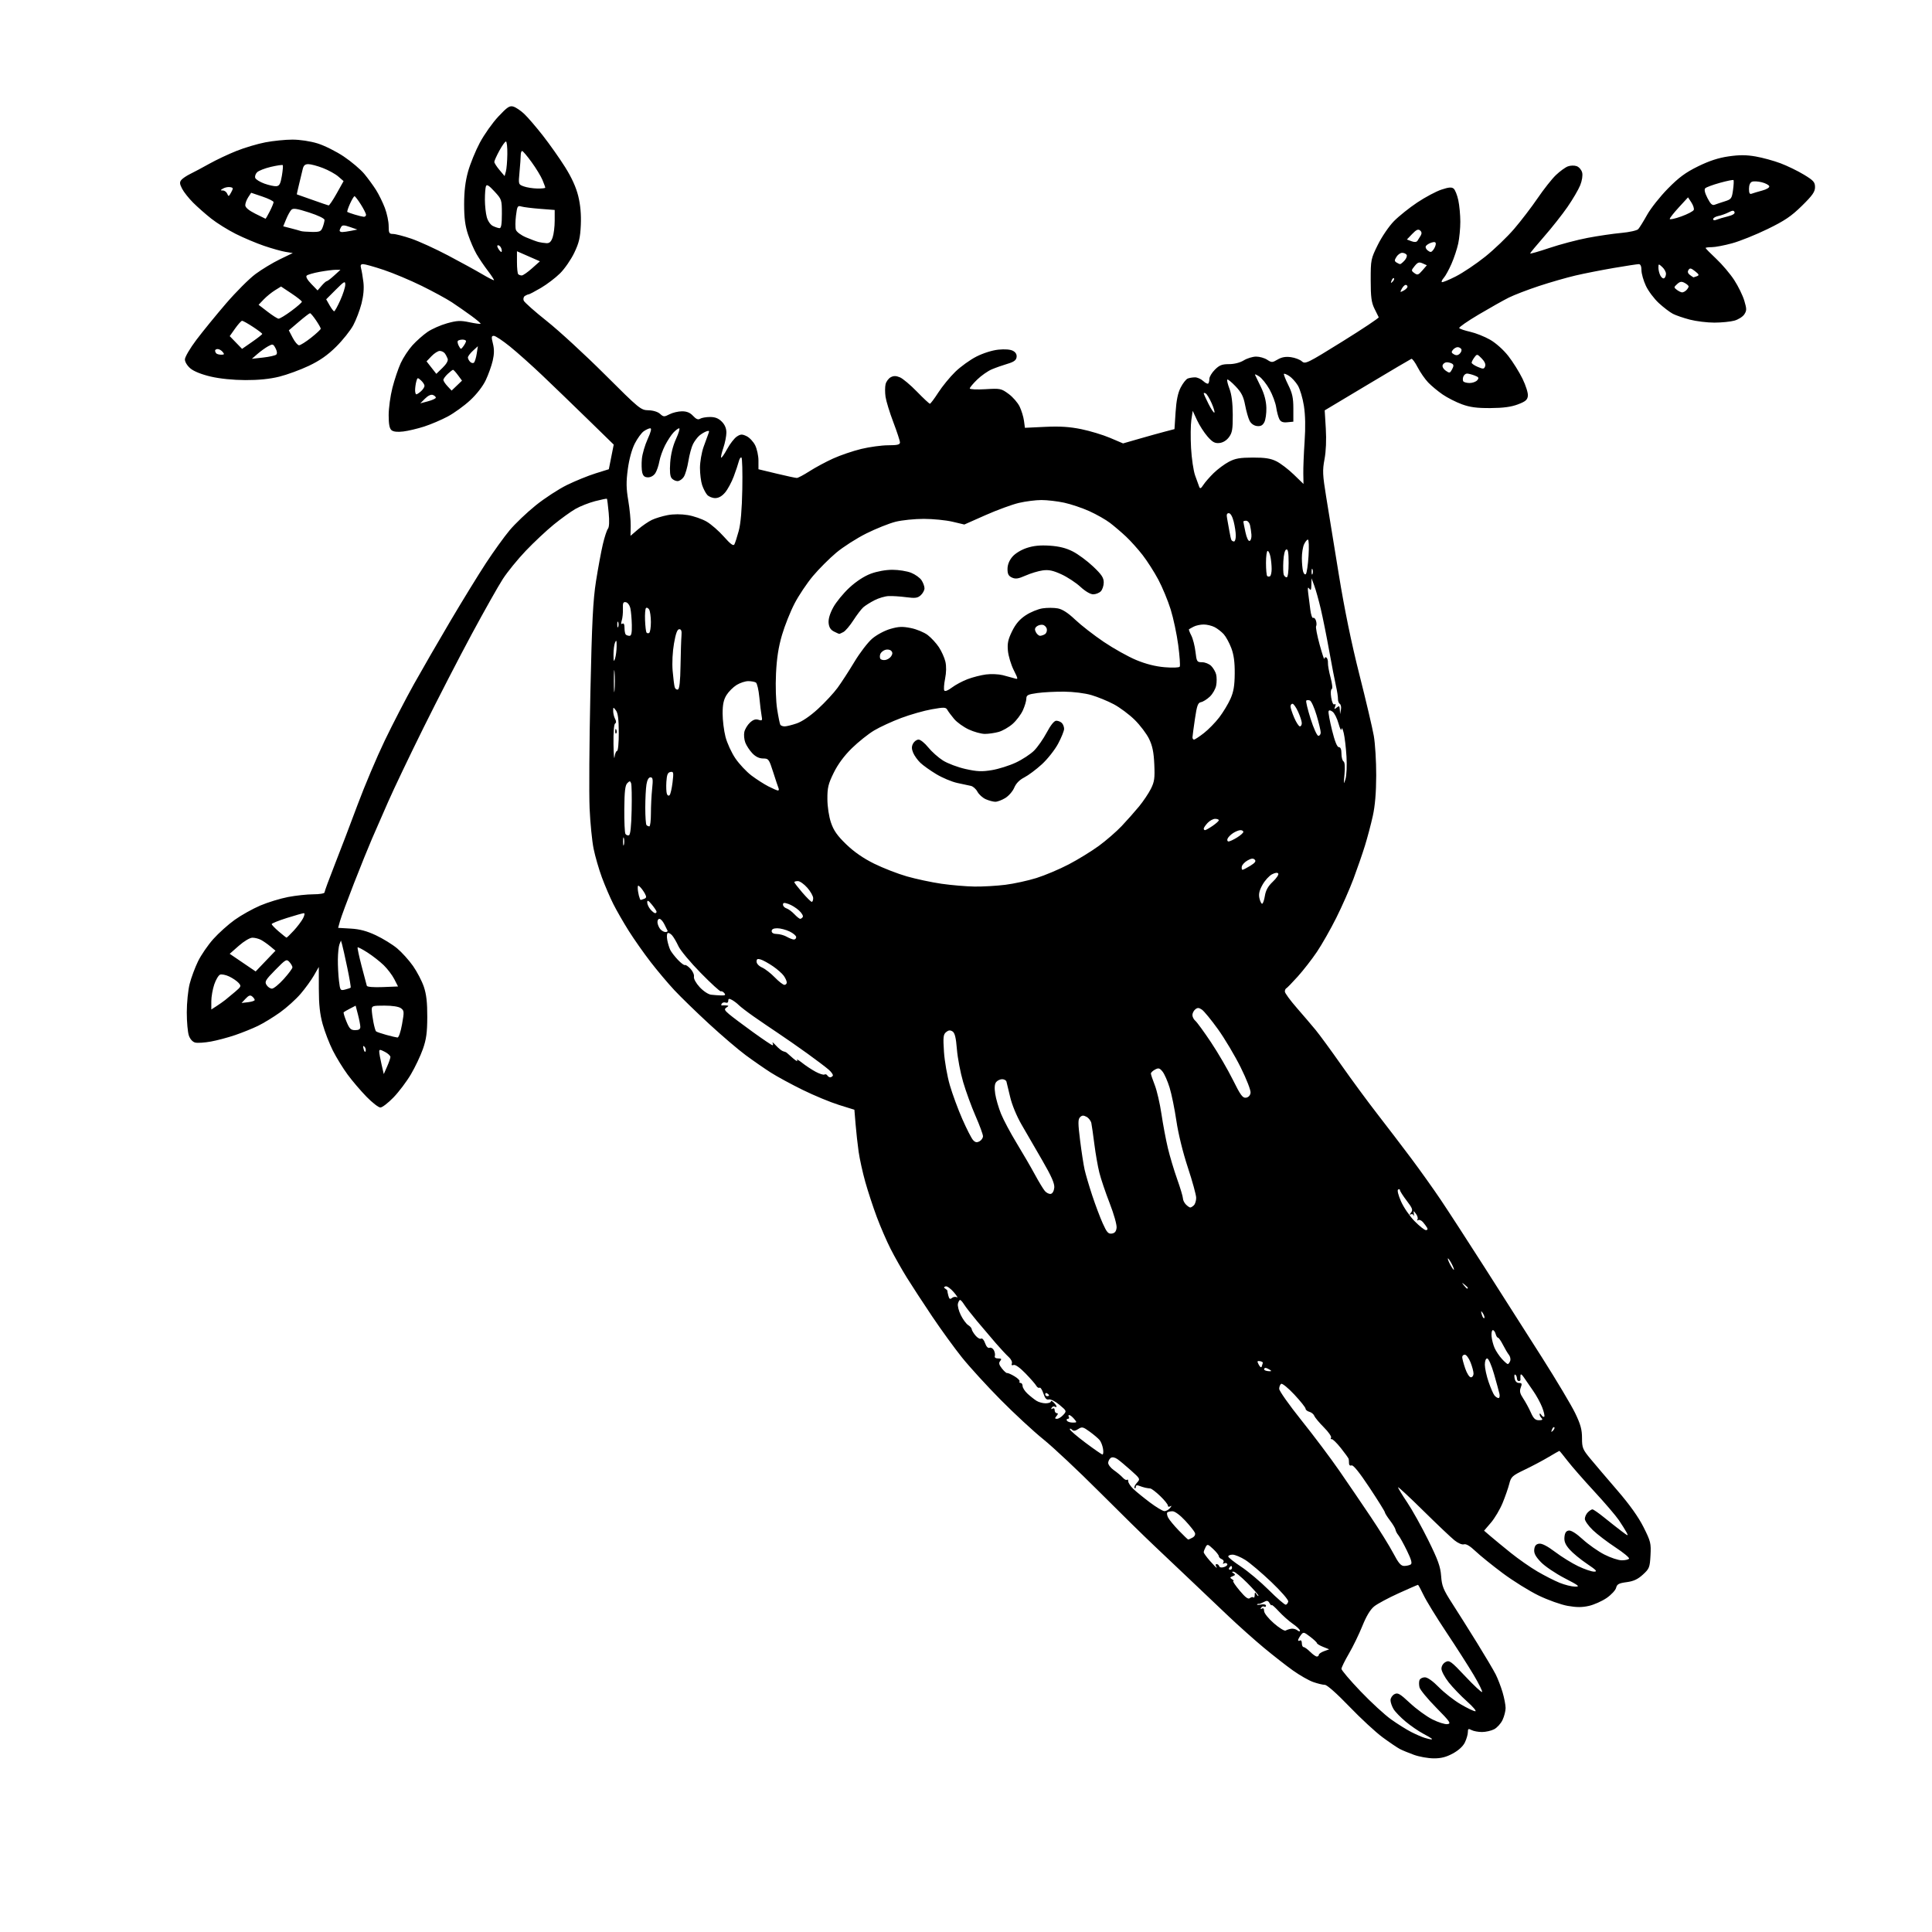 <svg version="1.1" xmlns="http://www.w3.org/2000/svg" xmlns:xlink="http://www.w3.org/1999/xlink" width="1024" height="1024" viewBox="0 0 1024 1024"><path stroke="none" fill="black" fill-rule="evenodd" d="M759.865,931.964C756.914,931.944 752.234,931.112 749.465,930.114C746.696,929.117 743.321,927.723 741.965,927.017C740.609,926.311 736.497,923.526 732.827,920.829C729.156,918.131 721.195,910.766 715.134,904.462C708.541,897.604 703.339,893.0 702.183,893.0C701.121,893.0 698.341,892.326 696.005,891.502C693.67,890.678 688.817,887.904 685.22,885.338C681.624,882.771 674.696,877.355 669.825,873.301C664.954,869.247 656.589,861.787 651.235,856.725C645.881,851.662 637.0,843.226 631.5,837.978C626.0,832.73 617.225,824.417 612.0,819.505C606.775,814.592 593.488,801.55 582.473,790.523C571.458,779.496 558.183,767.04 552.973,762.843C547.763,758.646 537.558,749.202 530.296,741.856C523.033,734.51 513.843,724.45 509.873,719.5C505.903,714.55 498.795,704.758 494.077,697.739C489.36,690.721 483.338,681.496 480.695,677.239C478.052,672.983 474.171,666.125 472.07,662.0C469.97,657.875 466.656,650.225 464.707,645.0C462.758,639.775 460.019,631.424 458.62,626.443C457.222,621.461 455.634,614.261 455.091,610.443C454.548,606.624 453.821,600.055 453.476,595.844L452.847,588.188L444.649,585.632C440.14,584.226 431.512,580.651 425.475,577.688C419.439,574.724 411.8,570.574 408.5,568.465C405.2,566.356 399.239,562.222 395.253,559.279C391.268,556.335 382.493,548.84 375.753,542.623C369.014,536.406 360.758,528.381 357.406,524.789C354.054,521.198 348.401,514.489 344.845,509.88C341.288,505.271 336.103,497.9 333.322,493.5C330.542,489.1 326.832,482.652 325.079,479.171C323.326,475.69 320.593,469.32 319.006,465.015C317.418,460.711 315.446,453.884 314.623,449.844C313.8,445.805 312.846,436.2 312.503,428.5C312.159,420.8 312.341,393.35 312.907,367.5C313.74,329.428 314.309,318.126 315.903,308.0C316.985,301.125 318.609,292.354 319.513,288.509C320.416,284.664 321.634,280.941 322.219,280.236C322.898,279.419 323.042,276.357 322.617,271.786C322.25,267.843 321.83,264.497 321.683,264.349C321.535,264.202 318.734,264.773 315.457,265.617C312.181,266.462 307.475,268.319 305.0,269.744C302.525,271.168 297.35,274.899 293.5,278.035C289.65,281.17 282.994,287.409 278.709,291.899C274.425,296.389 268.937,303.127 266.515,306.871C264.092,310.616 256.677,323.764 250.035,336.09C243.394,348.415 231.936,370.65 224.574,385.5C217.212,400.35 208.723,418.125 205.71,425.0C202.696,431.875 198.818,440.75 197.092,444.721C195.365,448.693 191.089,459.274 187.589,468.235C184.088,477.196 180.773,486.161 180.222,488.157L179.22,491.787L185.86,492.171C190.647,492.448 194.382,493.439 199.242,495.722C202.951,497.463 208.017,500.587 210.501,502.663C212.985,504.739 216.771,508.938 218.915,511.994C221.058,515.05 223.642,520.014 224.656,523.025C225.997,527.006 226.49,531.366 226.465,539.0C226.437,547.302 225.951,550.86 224.147,556.0C222.892,559.575 220.029,565.616 217.784,569.424C215.54,573.232 211.382,578.745 208.545,581.674C205.708,584.603 202.586,587.0 201.607,587.0C200.628,587.0 197.327,584.439 194.271,581.31C191.216,578.18 186.706,572.892 184.249,569.56C181.792,566.227 178.267,560.494 176.414,556.821C174.562,553.148 172.136,546.857 171.023,542.841C169.537,537.478 168.997,532.482 168.988,524.02L168.976,512.5L166.42,516.972C165.014,519.431 161.83,523.824 159.345,526.734C156.859,529.643 151.934,534.086 148.402,536.607C144.869,539.128 139.621,542.334 136.739,543.73C133.858,545.126 128.418,547.321 124.652,548.608C120.886,549.895 115.081,551.441 111.753,552.045C108.425,552.648 104.689,552.888 103.451,552.577C102.087,552.235 100.766,550.769 100.1,548.857C99.495,547.121 99,541.588 99,536.561C99,531.534 99.685,524.738 100.522,521.46C101.359,518.182 103.359,512.8 104.968,509.5C106.576,506.2 110.209,500.904 113.042,497.732C115.875,494.56 121.006,489.956 124.446,487.501C127.886,485.047 133.965,481.649 137.956,479.951C141.947,478.253 148.579,476.219 152.694,475.432C156.809,474.644 162.836,474 166.088,474.0C169.34,474.0 172,473.553 172,473.007C172,472.461 174.441,465.824 177.425,458.257C180.408,450.691 185.861,436.4 189.541,426.5C193.221,416.6 199.697,401.3 203.931,392.5C208.166,383.7 215.151,370.2 219.453,362.5C223.756,354.8 232.464,339.725 238.806,329.0C245.147,318.275 253.601,304.517 257.593,298.427C261.584,292.337 267.215,284.524 270.105,281.065C272.995,277.607 279.216,271.671 283.93,267.875C288.643,264.079 296.117,259.204 300.537,257.043C304.957,254.881 311.751,252.12 315.633,250.907L322.692,248.702L323.989,242.176L325.287,235.65L311.372,222.075C303.719,214.609 292.91,204.177 287.352,198.893C281.794,193.609 274.104,186.746 270.263,183.643C266.422,180.539 262.589,178 261.746,178.0C260.448,178 260.373,178.63 261.254,182.103C261.997,185.03 261.968,187.625 261.154,191.152C260.527,193.871 258.868,198.517 257.468,201.476C255.928,204.731 252.652,208.958 249.173,212.178C246.01,215.105 240.663,218.97 237.291,220.766C233.919,222.563 228.311,224.951 224.83,226.074C221.348,227.198 216.37,228.377 213.768,228.695C210.655,229.076 208.516,228.843 207.518,228.015C206.436,227.117 206,224.824 206,220.038C206,216.343 206.9,209.801 208,205.5C209.1,201.198 211.073,195.335 212.385,192.47C213.697,189.604 216.484,185.363 218.578,183.045C220.672,180.727 224.267,177.537 226.565,175.955C228.864,174.373 233.542,172.302 236.96,171.351C242.225,169.887 244.028,169.803 248.769,170.797C251.845,171.442 254.525,171.808 254.724,171.61C254.922,171.411 252.703,169.509 249.792,167.383C246.882,165.257 242.25,162.033 239.5,160.219C236.75,158.405 229.55,154.486 223.5,151.511C217.45,148.535 208.384,144.728 203.352,143.05C198.321,141.373 193.431,140 192.486,140C191.188,140 190.917,140.551 191.38,142.25C191.718,143.488 192.271,146.766 192.609,149.536C193.01,152.814 192.656,156.793 191.596,160.931C190.7,164.428 188.737,169.583 187.234,172.387C185.73,175.19 181.654,180.303 178.175,183.75C173.642,188.24 169.534,191.116 163.675,193.9C159.179,196.037 152.125,198.621 148.0,199.643C142.997,200.882 137.005,201.486 130.0,201.457C123.523,201.43 116.508,200.716 111.692,199.593C106.885,198.473 102.753,196.822 100.942,195.298C99.244,193.869 98,191.842 98,190.505C98,189.217 100.714,184.593 104.106,180.101C107.464,175.653 114.521,167 119.788,160.871C125.056,154.742 132.096,147.703 135.433,145.229C138.77,142.756 144.579,139.245 148.341,137.428L155.183,134.125L151.341,133.5C149.229,133.156 144.125,131.724 140.0,130.319C135.875,128.913 129.106,126.059 124.958,123.975C120.81,121.892 114.966,118.25 111.971,115.883C108.977,113.516 104.645,109.698 102.345,107.397C100.045,105.097 97.423,101.785 96.519,100.036C95.199,97.485 95.119,96.562 96.109,95.368C96.788,94.55 98.954,93.098 100.922,92.141C102.89,91.184 107.425,88.764 111.0,86.763C114.575,84.762 121.019,81.719 125.321,80.001C129.622,78.282 136.524,76.229 140.659,75.438C144.793,74.647 151.239,74 154.983,74C158.994,74 164.484,74.832 168.351,76.027C171.959,77.141 178.194,80.257 182.206,82.95C186.218,85.643 191.113,89.794 193.085,92.173C195.056,94.553 197.865,98.397 199.326,100.716C200.787,103.035 202.886,107.31 203.991,110.216C205.095,113.122 205.999,117.412 205.999,119.75C206,123.531 206.256,124.0 208.325,124C209.604,124 213.947,125.121 217.976,126.492C222.006,127.862 230.747,131.853 237.401,135.36C244.056,138.867 252.2,143.332 255.5,145.282C258.8,147.232 261.643,148.686 261.818,148.512C261.994,148.339 260.526,146.086 258.557,143.506C256.588,140.927 253.891,136.945 252.563,134.658C251.236,132.371 249.217,127.702 248.075,124.282C246.539,119.678 246,115.517 246,108.261C246.0,101.429 246.627,96.194 248.068,90.98C249.206,86.866 252.018,79.966 254.317,75.646C256.615,71.326 261.027,65.09 264.121,61.788C268.899,56.688 270.104,55.893 272.123,56.503C273.43,56.898 276.002,58.633 277.837,60.36C279.673,62.087 284.116,67.252 287.71,71.838C291.305,76.424 296.614,83.947 299.508,88.557C303.035,94.175 305.336,99.25 306.488,103.951C307.642,108.66 308.087,113.681 307.843,119.232C307.548,125.957 306.899,128.713 304.365,134.0C302.651,137.575 299.281,142.456 296.875,144.847C294.469,147.238 289.888,150.726 286.696,152.597C283.504,154.469 280.579,156.007 280.196,156.015C279.813,156.024 278.922,156.397 278.216,156.845C277.51,157.293 277.217,158.401 277.564,159.307C277.912,160.213 283.44,165.118 289.848,170.207C296.257,175.296 310.05,187.987 320.5,198.41C338.912,216.773 339.629,217.362 343.672,217.455C346.173,217.512 348.641,218.27 349.832,219.348C351.671,221.012 352.044,221.029 354.859,219.573C356.532,218.708 359.52,218.0 361.498,218.0C364.024,218.0 365.767,218.724 367.349,220.432C368.951,222.16 370.022,222.599 371.051,221.947C371.848,221.443 374.208,221.024 376.295,221.015C379.006,221.004 380.793,221.702 382.545,223.455C384.18,225.089 385,227.035 385,229.276C385,231.128 384.274,234.773 383.388,237.376C382.501,239.979 381.978,242.311 382.226,242.559C382.474,242.807 383.909,240.745 385.416,237.977C386.922,235.209 389.221,232.246 390.524,231.392C392.548,230.066 393.302,230.034 395.697,231.171C397.239,231.903 399.287,234.077 400.248,236.001C401.21,237.926 401.998,241.573 401.998,244.106L402.0,248.712L411.593,251.022C416.87,252.293 421.707,253.33 422.343,253.325C422.98,253.321 425.989,251.72 429.032,249.768C432.074,247.815 437.699,244.79 441.532,243.045C445.364,241.301 452.1,239.005 456.5,237.943C460.9,236.882 467.312,236.011 470.75,236.007C475.618,236.002 477.0,235.67 477.0,234.509C477.0,233.689 475.416,228.852 473.479,223.759C471.542,218.667 469.686,212.619 469.353,210.321C469.02,208.022 469.035,204.998 469.386,203.6C469.737,202.202 470.959,200.557 472.103,199.945C473.638,199.124 474.91,199.134 476.965,199.985C478.495,200.619 482.557,204.032 485.991,207.569C489.425,211.106 492.519,213.996 492.867,213.991C493.215,213.986 495.224,211.306 497.332,208.035C499.439,204.764 503.476,199.834 506.303,197.081C509.129,194.328 514.181,190.684 517.53,188.985C521.09,187.178 525.912,185.658 529.145,185.325C532.584,184.97 535.512,185.204 536.897,185.945C538.362,186.729 539.015,187.88 538.811,189.318C538.579,190.942 537.349,191.838 534.0,192.822C531.525,193.549 527.782,194.868 525.683,195.754C523.584,196.64 520.096,199.082 517.933,201.181C515.77,203.28 514.0,205.398 514.0,205.888C514.0,206.378 517.712,206.557 522.25,206.285C530.192,205.81 530.652,205.903 534.581,208.779C536.825,210.423 539.464,213.459 540.445,215.525C541.426,217.592 542.454,220.963 542.729,223.016L543.23,226.749L553.911,226.242C561.733,225.872 566.852,226.194 573.037,227.447C577.682,228.389 584.58,230.477 588.366,232.088L595.25,235.017L603.875,232.534C608.619,231.168 614.75,229.463 617.5,228.745L622.5,227.44L623.084,218.47C623.494,212.193 624.306,208.261 625.792,205.373C626.959,203.104 628.646,200.966 629.539,200.623C630.433,200.281 632.167,200 633.393,200C634.62,200 636.56,200.873 637.705,201.94C638.85,203.007 640.06,203.607 640.394,203.273C640.727,202.94 641.0,201.807 641.0,200.756C641,199.706 642.315,197.531 643.923,195.923C646.298,193.548 647.7,193.0 651.399,193.0C654.189,193.0 657.22,192.227 659.226,191.004C661.027,189.906 663.978,189.006 665.785,189.004C667.592,189.002 670.216,189.751 671.616,190.668C674.004,192.232 674.349,192.225 677.184,190.55C679.306,189.297 681.393,188.923 684.181,189.297C686.367,189.591 688.992,190.588 690.016,191.514C691.784,193.115 692.845,192.595 711.49,181.006C722.278,174.3 730.945,168.518 730.75,168.157C730.554,167.796 729.518,165.7 728.447,163.5C726.876,160.273 726.5,157.364 726.5,148.445C726.5,137.664 726.594,137.202 730.294,129.717C732.388,125.482 736.197,119.89 738.794,117.241C741.382,114.599 746.955,110.137 751.178,107.323C755.4,104.51 761.154,101.445 763.964,100.512C767.879,99.212 769.398,99.086 770.467,99.973C771.235,100.61 772.343,103.373 772.931,106.115C773.519,108.856 774.0,113.979 774.0,117.5C774.0,121.021 773.501,126.229 772.891,129.073C772.281,131.917 770.667,136.777 769.304,139.872C767.941,142.967 766.117,146.29 765.252,147.256C764.387,148.222 763.906,149.239 764.184,149.517C764.461,149.794 767.796,148.441 771.594,146.51C775.392,144.578 782.405,139.871 787.178,136.049C791.95,132.228 798.865,125.59 802.543,121.3C806.221,117.01 811.832,109.675 815.012,105.0C818.192,100.325 822.527,94.839 824.647,92.81C826.766,90.78 829.625,88.7 831.0,88.187C832.392,87.668 834.484,87.623 835.72,88.084C836.941,88.54 838.227,90.058 838.579,91.457C838.953,92.948 838.525,95.729 837.545,98.178C836.626,100.476 833.594,105.653 830.808,109.683C828.022,113.714 822.425,120.795 818.371,125.42C814.317,130.045 811.0,134.062 811.0,134.348C811.0,134.634 815.594,133.321 821.209,131.43C826.824,129.539 835.937,127.131 841.459,126.079C846.982,125.028 855.01,123.85 859.301,123.461C863.591,123.073 867.641,122.167 868.301,121.447C868.96,120.727 871.075,117.316 873.0,113.867C874.925,110.418 879.876,104.163 884.003,99.969C889.857,94.018 893.373,91.425 900.003,88.17C905.959,85.246 910.8,83.666 916.191,82.886C921.925,82.057 925.579,82.07 930.544,82.934C934.207,83.572 940.137,85.198 943.722,86.547C947.306,87.896 952.885,90.608 956.119,92.573C961.233,95.679 962.0,96.544 962.0,99.203C962,101.665 960.646,103.591 955.042,109.095C949.408,114.63 945.937,116.975 936.792,121.425C930.582,124.448 922.134,127.838 918.02,128.96C913.906,130.082 909.069,131.0 907.27,131.0C905.472,131.0 904.0,131.2 904.0,131.443C904.0,131.687 906.544,134.275 909.654,137.193C912.764,140.112 917.045,145.167 919.168,148.426C921.29,151.685 923.695,156.603 924.512,159.353C925.827,163.78 925.826,164.616 924.508,166.628C923.689,167.878 921.327,169.371 919.259,169.945C917.192,170.519 912.415,170.991 908.644,170.994C904.874,170.997 899.044,170.289 895.689,169.419C892.334,168.55 888.28,167.162 886.68,166.335C885.08,165.507 881.73,162.956 879.234,160.665C876.739,158.374 873.645,154.25 872.358,151.5C871.072,148.75 870.015,145.037 870.01,143.25C870.003,141.135 869.511,140 868.599,140C867.829,140 861.867,140.911 855.349,142.024C848.832,143.137 839.675,144.942 835.0,146.036C830.325,147.129 821.619,149.633 815.654,151.601C809.689,153.569 802.489,156.339 799.654,157.757C796.819,159.175 789.651,163.208 783.723,166.72C777.796,170.232 773.163,173.455 773.428,173.883C773.692,174.311 776.292,175.196 779.204,175.849C782.117,176.502 786.864,178.388 789.752,180.04C792.817,181.792 796.838,185.38 799.407,188.652C801.828,191.737 805.228,197.171 806.962,200.727C808.722,204.337 809.979,208.353 809.807,209.821C809.558,211.955 808.56,212.804 804.5,214.338C800.943,215.681 796.758,216.244 790.0,216.288C782.768,216.335 779.147,215.855 774.832,214.279C771.715,213.141 767.11,210.795 764.598,209.068C762.087,207.34 758.648,204.48 756.956,202.713C755.264,200.946 752.759,197.333 751.389,194.684C750.019,192.034 748.526,190.009 748.07,190.184C747.615,190.358 737.089,196.575 724.681,204.0L702.119,217.5L702.7,227.104C703.065,233.126 702.81,239.207 702.018,243.406C700.897,249.345 700.996,251.599 702.892,263.302C704.069,270.561 707.084,289.1 709.593,304.5C712.609,323.013 716.301,340.971 720.49,357.5C723.975,371.25 727.419,385.875 728.143,390.0C728.867,394.125 729.442,403.575 729.42,411.0C729.394,420.113 728.806,427.1 727.61,432.5C726.636,436.9 724.757,443.988 723.435,448.251C722.114,452.514 719.393,460.389 717.389,465.751C715.386,471.113 711.274,480.438 708.253,486.474C705.231,492.51 700.604,500.641 697.971,504.544C695.337,508.446 690.779,514.308 687.841,517.569C684.904,520.831 682.163,523.65 681.75,523.833C681.337,524.017 681.0,524.793 681.0,525.558C681.0,526.323 683.812,530.173 687.25,534.113C690.688,538.054 695.211,543.353 697.302,545.889C699.393,548.425 705.545,556.83 710.974,564.567C716.402,572.304 725.016,584.004 730.115,590.567C735.214,597.13 743.261,607.675 747.996,614.0C752.731,620.325 759.784,630.225 763.669,636.0C767.553,641.775 778.064,657.975 787.027,672.0C795.989,686.025 809.608,707.4 817.291,719.5C824.975,731.6 832.89,744.875 834.88,749.0C837.728,754.901 838.5,757.705 838.5,762.153C838.5,767.38 838.838,768.214 843.0,773.242C845.475,776.231 851.894,783.768 857.264,789.99C863.728,797.48 868.403,804.039 871.098,809.401C874.891,816.946 875.144,817.969 874.796,824.363C874.446,830.777 874.183,831.444 870.772,834.57C868.063,837.053 865.838,838.085 862.14,838.576C858.023,839.122 857.055,839.643 856.57,841.576C856.247,842.863 853.992,845.286 851.558,846.96C849.124,848.634 844.925,850.514 842.226,851.137C838.582,851.978 835.669,851.98 830.909,851.145C827.373,850.524 820.465,848.066 815.5,845.66C810.55,843.262 801.985,837.932 796.466,833.816C790.947,829.699 784.456,824.451 782.041,822.154C779.176,819.429 777.055,818.165 775.939,818.519C774.937,818.837 772.833,817.943 770.864,816.364C769.014,814.88 761.538,807.784 754.25,800.596C746.962,793.409 741.0,787.879 741.0,788.309C741.0,788.739 743.178,792.332 745.841,796.295C748.503,800.258 753.541,809.295 757.036,816.377C762.206,826.853 763.473,830.39 763.831,835.347C764.215,840.653 764.974,842.528 769.703,849.858C772.689,854.488 778.647,863.951 782.942,870.888C787.237,877.825 791.658,885.3 792.765,887.5C793.873,889.7 795.504,893.944 796.39,896.932C797.275,899.919 798.0,903.676 798.0,905.28C798.0,906.885 797.264,909.748 796.365,911.643C795.466,913.538 793.463,915.743 791.915,916.544C790.366,917.345 787.472,918.0 785.484,918.0C783.495,918.0 780.998,917.534 779.934,916.965C778.303,916.092 778.0,916.264 778.0,918.064C778.0,919.237 777.302,921.669 776.448,923.468C775.463,925.544 773.131,927.7 770.063,929.369C766.503,931.307 763.815,931.99 759.865,931.964zM758.417,921.914C758.921,921.961 759.113,921.78 758.844,921.511C758.575,921.241 756.445,920.004 754.112,918.761C751.778,917.517 747.695,914.7 745.039,912.5C742.383,910.3 739.487,907.306 738.605,905.846C737.722,904.386 737.0,902.264 737.0,901.131C737.0,899.998 737.924,898.576 739.054,897.971C740.845,897.012 741.905,897.615 747.342,902.686C750.77,905.884 756.111,909.773 759.21,911.33C762.308,912.886 765.892,914.011 767.172,913.829C769.254,913.533 768.627,912.612 761.232,905.102C756.685,900.484 752.699,895.648 752.374,894.355C752.05,893.062 752.044,891.328 752.361,890.502C752.678,889.676 753.964,889.007 755.219,889.015C756.639,889.024 759.435,891.006 762.624,894.265C765.443,897.144 770.608,901.188 774.102,903.25C777.596,905.312 781.117,907.0 781.927,907.0C782.737,907.0 780.774,904.66 777.564,901.799C774.355,898.939 769.99,894.399 767.865,891.71C765.739,889.021 764.0,885.752 764.0,884.445C764.0,883.025 764.88,881.599 766.191,880.898C768.2,879.823 769.069,880.456 776.678,888.542C781.241,893.391 785.228,897.105 785.538,896.795C785.848,896.486 783.87,892.468 781.142,887.866C778.415,883.265 771.878,873.04 766.615,865.145C761.352,857.25 755.898,848.363 754.494,845.395C753.09,842.428 751.762,840.0 751.543,840.0C751.325,840.0 746.725,842.004 741.323,844.453C735.92,846.902 730.101,850.02 728.39,851.383C726.314,853.038 724.218,856.497 722.082,861.796C720.323,866.16 717.11,872.766 714.942,876.476C712.774,880.186 711.0,883.809 711.0,884.526C711.0,885.244 715.531,890.577 721.068,896.376C726.606,902.176 733.918,908.902 737.318,911.322C740.718,913.742 745.525,916.753 748.0,918.012C750.475,919.271 753.625,920.645 755.0,921.065C756.375,921.485 757.913,921.867 758.417,921.914zM697.955,878.0C698.53,878.0 699.0,877.587 699.0,877.083C699.0,876.579 700.237,875.719 701.75,875.172L704.5,874.176L701.25,872.869C699.462,872.15 698.0,871.264 698.0,870.899C698.0,870.535 696.395,869.013 694.434,867.518C691.012,864.907 690.812,864.872 689.466,866.649C688.695,867.667 688.049,868.864 688.032,869.309C688.014,869.754 688.45,869.84 689.0,869.5C689.55,869.16 690.0,869.809 690.0,870.941C690.0,872.073 690.43,873.0 690.955,873.0C691.48,873.0 693.034,874.125 694.409,875.5C695.784,876.875 697.38,878.0 697.955,878.0zM681.426,864.229C682.017,863.86 683.346,863.426 684.381,863.265C685.416,863.104 686.878,863.484 687.631,864.109C688.43,864.772 689.0,864.834 689.0,864.258C689.0,863.716 687.304,862.097 685.231,860.66C683.158,859.224 679.783,856.222 677.731,853.99C675.679,851.758 673.986,850.285 673.97,850.716C673.953,851.147 673.479,850.71 672.916,849.743C672.064,848.281 671.526,848.183 669.697,849.162C668.488,849.809 667.35,850.224 667.167,850.086C666.983,849.947 666.591,850.076 666.294,850.373C665.997,850.669 666.935,850.698 668.377,850.436C669.88,850.164 671.0,850.421 671.0,851.039C671.0,851.633 670.581,851.859 670.069,851.543C669.557,851.226 668.813,851.494 668.415,852.138C667.963,852.869 668.124,853.041 668.845,852.595C669.57,852.148 670.0,852.62 670.0,853.863C670.0,855 672.206,857.775 675.176,860.373C678.023,862.863 680.835,864.598 681.426,864.229zM681.5,850.534C682.05,850.424 682.632,849.654 682.793,848.822C682.957,847.978 678.992,843.413 673.82,838.491C668.723,833.641 662.54,828.396 660.081,826.836C657.621,825.276 654.572,824.0 653.304,824.0C652.037,824.0 651.0,824.428 651.0,824.952C651.0,825.475 654.038,827.902 657.75,830.345C661.462,832.788 668.1,838.375 672.5,842.761C676.9,847.146 680.95,850.644 681.5,850.534zM662.457,847.035C663.132,846.475 663.98,846.313 664.342,846.675C664.704,847.037 665.007,846.471 665.015,845.417C665.028,843.813 665.189,843.745 666.0,845.0C666.533,845.825 666.976,846.149 666.985,845.719C666.993,845.29 664.322,842.252 661.049,838.969C657.776,835.686 654.514,833.007 653.799,833.015C652.76,833.028 652.767,833.2 653.834,833.876C654.883,834.541 654.782,834.87 653.362,835.415C651.827,836.004 651.777,836.247 653.028,837.038C653.838,837.55 654.121,837.976 653.657,837.985C653.193,837.993 654.708,840.262 657.022,843.027C660.098,846.7 661.561,847.779 662.457,847.035zM834.774,840.945C837.624,840.993 836.911,840.412 829.274,836.466C824.449,833.972 818.784,830.133 816.686,827.936C813.835,824.949 812.952,823.255 813.186,821.221C813.411,819.274 814.145,818.408 815.767,818.178C817.255,817.967 820.178,819.477 824.267,822.568C827.695,825.16 833.2,828.567 836.5,830.139C839.8,831.712 843.583,832.999 844.906,832.999C846.841,833 846.098,832.185 841.122,828.843C837.718,826.557 833.572,823.138 831.91,821.245C829.654,818.675 828.966,817.004 829.194,814.651C829.414,812.388 830.064,811.421 831.5,811.221C832.755,811.046 835.5,812.776 838.867,815.865C841.819,818.572 846.945,822.185 850.258,823.894C853.571,825.602 857.766,827.0 859.581,827.0C861.397,827.0 863.127,826.603 863.428,826.117C863.728,825.632 860.479,822.941 856.208,820.137C851.938,817.333 846.544,813.214 844.222,810.982C841.9,808.751 840.0,806.075 840.0,805.034C840.0,803.994 840.707,802.436 841.571,801.571C842.436,800.707 843.543,800.0 844.033,800.0C844.522,800.0 847.302,801.927 850.211,804.283C853.12,806.638 857.263,809.899 859.417,811.528C862.942,814.195 863.213,814.266 862.126,812.236C861.463,810.996 859.628,808.073 858.051,805.74C856.473,803.408 850.605,796.55 845.011,790.5C839.416,784.45 833.021,777.138 830.799,774.25C828.578,771.362 826.643,769.0 826.501,769.0C826.359,769.0 823.794,770.462 820.801,772.25C817.808,774.038 812.121,777.053 808.164,778.951C801.513,782.141 800.892,782.707 799.95,786.451C799.389,788.678 797.789,793.269 796.394,796.654C794.999,800.038 792.222,804.717 790.224,807.051L786.591,811.295L790.046,814.258C791.946,815.888 796.779,819.862 800.788,823.089C804.796,826.316 811.144,830.748 814.894,832.938C818.645,835.129 823.915,837.814 826.607,838.906C829.298,839.998 832.974,840.915 834.774,840.945zM651.941,832.0C652.523,832.0 653.0,831.55 653.0,831.0C653.0,830.45 652.802,830.0 652.559,830.0C652.316,830.0 651.84,830.45 651.5,831.0C651.16,831.55 651.359,832.0 651.941,832.0zM644.809,830.966C644.979,830.985 644.84,830.55 644.5,830.0C644.16,829.45 644.321,829.0 644.858,829.0C645.394,829.0 646.003,829.51 646.211,830.133C646.44,830.821 647.459,830.989 648.809,830.561C650.03,830.173 650.766,829.431 650.445,828.912C650.124,828.392 649.373,828.269 648.776,828.638C648.126,829.04 647.979,828.843 648.409,828.147C648.811,827.497 648.438,826.722 647.563,826.386C646.704,826.056 646.0,825.34 646.0,824.794C646.0,824.249 644.645,822.536 642.988,820.989C640.168,818.355 639.914,818.293 638.988,820.022C638.445,821.038 638.0,822.251 638.0,822.718C638.0,823.186 639.462,825.225 641.25,827.25C643.038,829.275 644.639,830.948 644.809,830.966zM744.263,829.985C745.493,829.976 747.041,829.625 747.703,829.205C748.583,828.645 748.048,826.679 745.703,821.865C743.941,818.248 741.901,814.571 741.169,813.694C740.437,812.817 739.75,811.505 739.644,810.778C739.537,810.051 738.223,807.849 736.725,805.884C735.226,803.919 734.0,801.961 734.0,801.532C734.0,801.104 730.336,795.223 725.857,788.463C720.52,780.408 717.246,776.352 716.357,776.693C715.561,776.999 715.0,776.549 715.0,775.607C715.0,774.723 714.922,773.663 714.826,773.25C714.73,772.837 712.865,770.25 710.682,767.5C708.499,764.75 706.294,762.624 705.782,762.775C705.27,762.926 705.14,762.583 705.492,762.012C705.845,761.442 704.134,758.976 701.691,756.533C699.248,754.09 696.966,751.353 696.619,750.451C696.273,749.548 695.092,748.575 693.995,748.288C692.898,748.001 691.991,747.257 691.979,746.633C691.967,746.01 689.291,742.646 686.032,739.158C682.773,735.67 679.632,733.109 679.053,733.467C678.474,733.825 678.0,735.012 678.0,736.104C678.0,737.196 683.302,744.707 689.783,752.795C696.263,760.883 705.294,772.9 709.851,779.5C714.408,786.1 721.916,797.125 726.534,804.0C731.153,810.875 736.528,819.538 738.478,823.25C741.254,828.533 742.511,829.997 744.263,829.985zM629.778,816.0C629.972,816.0 630.985,815.543 632.029,814.985C633.178,814.369 633.691,813.359 633.33,812.419C633.003,811.566 630.672,808.648 628.149,805.934C625.443,803.023 622.696,801.0 621.448,801.0C620.285,801.0 619.049,801.284 618.702,801.631C618.355,801.979 618.557,803.216 619.151,804.381C619.745,805.547 622.3,808.638 624.828,811.25C627.356,813.862 629.584,816.0 629.778,816.0zM617.128,800.927C618.023,800.967 619.373,800.239 620.128,799.308C621.06,798.158 621.099,797.857 620.25,798.367C619.542,798.792 619.0,798.624 619.0,797.981C619.0,797.355 617.163,795.078 614.918,792.922C612.674,790.765 610.311,788.966 609.668,788.923C609.026,788.881 607.825,788.7 607.0,788.52C606.175,788.34 604.712,787.877 603.75,787.49C602.631,787.04 602.0,787.245 602.0,788.06C602.0,788.76 601.703,789.036 601.339,788.673C600.976,788.31 601.528,787.074 602.565,785.928C604.435,783.862 604.408,783.806 599.475,779.392C596.739,776.943 593.512,774.243 592.304,773.39C590.983,772.458 589.588,772.171 588.804,772.67C588.087,773.127 587.437,774.292 587.359,775.26C587.282,776.228 588.632,778.006 590.359,779.212C592.087,780.418 594.221,782.206 595.102,783.184C595.982,784.163 596.995,784.672 597.352,784.315C597.708,783.958 598.0,784.332 598.0,785.146C598.0,785.96 599.237,787.799 600.75,789.233C602.263,790.666 606.2,793.867 609.5,796.346C612.8,798.825 616.232,800.886 617.128,800.927zM584.31,770.906C584.756,770.958 584.904,769.626 584.639,767.948C584.374,766.269 583.56,764.169 582.829,763.281C582.098,762.393 579.74,760.388 577.588,758.825C574.017,756.231 573.483,756.108 571.473,757.426C569.829,758.503 568.981,758.581 568.135,757.735C567.511,757.111 567.017,757.028 567.037,757.55C567.058,758.072 570.77,761.27 575.287,764.656C579.804,768.042 583.865,770.854 584.31,770.906zM823.124,758.267C823.808,757.588 824.115,756.781 823.807,756.474C823.499,756.166 822.94,756.721 822.564,757.707C822.022,759.132 822.136,759.247 823.124,758.267zM568.549,754.0C570.885,754.0 570.913,753.921 569.268,752.0C568.326,750.9 567.179,750.0 566.719,750.0C566.259,750.0 566.16,750.45 566.5,751.0C566.84,751.55 566.615,752.0 566.0,752.0C565.385,752.0 565.16,752.45 565.5,753.0C565.84,753.55 567.212,754.0 568.549,754.0zM815.671,752.75C817.439,752.75 817.842,752.442 817.075,751.675C816.484,751.084 816.007,750.128 816.015,749.55C816.024,748.972 816.449,749.162 816.961,749.971C817.473,750.78 818.16,751.174 818.487,750.846C818.815,750.518 818.313,748.281 817.371,745.875C816.428,743.469 814.272,739.541 812.579,737.146C810.885,734.751 808.715,731.601 807.755,730.146C806.62,728.424 805.967,728.024 805.887,729.0C805.819,729.825 805.816,730.837 805.882,731.25C805.947,731.663 805.55,732.0 805.0,732.0C804.45,732.0 804.0,731.352 804.0,730.559C804.0,729.766 803.615,728.88 803.144,728.589C802.674,728.298 802.501,729.172 802.761,730.53C803.061,732.101 803.909,733.0 805.092,733.0C806.648,733.0 806.8,733.396 806.025,735.434C805.305,737.329 805.59,738.602 807.315,741.184C808.533,743.008 810.353,746.356 811.36,748.625C812.795,751.857 813.728,752.75 815.671,752.75zM560.223,752.0C561.03,752.0 562.532,751.069 563.562,749.932C565.409,747.89 565.383,747.821 561.519,744.577C559.318,742.73 556.862,741.485 555.909,741.734C554.678,742.056 553.888,741.191 553.026,738.579C552.373,736.601 551.453,735.22 550.981,735.512C550.509,735.803 549.731,735.342 549.252,734.486C548.774,733.631 546.196,730.677 543.523,727.923C540.556,724.864 538.103,723.13 537.221,723.469C536.276,723.831 535.962,723.54 536.313,722.626C536.608,721.858 535.871,720.355 534.675,719.285C533.479,718.216 530.386,714.902 527.802,711.921C525.218,708.939 520.718,703.645 517.802,700.155C514.886,696.666 511.825,692.729 511.0,691.407C510.175,690.085 509.215,689.003 508.867,689.002C508.518,689.001 508.003,689.881 507.721,690.958C507.44,692.035 508.127,694.772 509.25,697.04C510.372,699.308 512.125,701.686 513.145,702.323C514.165,702.96 515.015,703.935 515.033,704.491C515.052,705.046 515.939,706.547 517.005,707.826C518.072,709.106 519.418,709.859 519.998,709.501C520.59,709.135 521.512,710.171 522.103,711.864C522.758,713.746 523.659,714.684 524.5,714.362C525.241,714.077 526.27,714.667 526.788,715.672C527.306,716.678 527.528,718.062 527.282,718.75C527.01,719.508 527.702,720.0 529.039,720.0C530.784,720.0 531.01,720.284 530.117,721.359C529.256,722.397 529.476,723.335 531.052,725.339C532.187,726.782 533.427,727.867 533.808,727.752C534.188,727.636 535.938,728.402 537.696,729.454C539.453,730.506 540.664,731.734 540.387,732.183C540.109,732.633 540.359,733.0 540.941,733.0C541.523,733.0 542.0,733.736 542.0,734.635C542.0,735.535 543.166,737.351 544.591,738.672C546.016,739.993 548.153,741.689 549.341,742.443C550.528,743.196 552.737,743.799 554.25,743.781C555.763,743.764 557.0,743.324 557.0,742.804C557.0,742.283 557.675,742.532 558.5,743.357C559.325,744.182 560.0,745.141 560.0,745.488C560.0,745.834 559.581,745.859 559.069,745.543C558.557,745.226 557.813,745.494 557.415,746.138C556.963,746.869 557.124,747.041 557.845,746.595C558.53,746.173 559.0,746.517 559.0,747.441C559.0,748.298 559.505,749.0 560.122,749.0C560.898,749.0 560.86,749.464 560.0,750.5C558.99,751.717 559.032,752.0 560.223,752.0zM794.239,741.0C794.786,741.0 795.009,739.987 794.734,738.75C794.46,737.513 793.17,732.791 791.868,728.258C790.532,723.608 788.955,720.012 788.25,720.008C787.498,720.003 787.0,721.331 787.0,723.343C787.0,725.182 787.898,729.296 788.995,732.485C790.092,735.673 791.497,738.894 792.117,739.641C792.737,740.389 793.692,741.0 794.239,741.0zM555.0,740.0C555.55,740.0 556.0,739.802 556.0,739.559C556.0,739.316 555.55,738.84 555.0,738.5C554.45,738.16 554.0,738.359 554.0,738.941C554.0,739.523 554.45,740.0 555.0,740.0zM779.594,730.0C780.367,730.0 781.0,729.109 781.0,728.02C781.0,726.931 780.276,724.231 779.391,722.02C778.507,719.809 777.157,718.0 776.391,718.0C775.626,718.0 775.0,718.595 775.0,719.322C775.0,720.049 775.717,722.749 776.594,725.322C777.479,727.919 778.814,730.0 779.594,730.0zM672.237,726.743C673.996,726.875 674.156,726.71 672.987,725.971C672.169,725.454 671.163,725.024 670.75,725.015C670.337,725.007 670.0,725.354 670.0,725.787C670.0,726.22 671.007,726.65 672.237,726.743zM668.743,724.272C668.967,723.6 669.229,722.744 669.325,722.37C669.421,721.997 668.718,721.576 667.763,721.436C666.281,721.218 666.196,721.497 667.181,723.338C667.881,724.646 668.495,725.014 668.743,724.272zM799.143,722.982C799.497,722.992 800.07,722.26 800.417,721.355C800.764,720.451 800.471,718.988 799.765,718.105C799.06,717.222 797.628,714.812 796.584,712.75C795.54,710.688 794.358,709.0 793.959,709.0C793.56,709.0 792.998,708.1 792.71,707.0C792.423,705.9 791.758,705.0 791.233,705.0C790.708,705.0 790.404,706.462 790.558,708.25C790.711,710.038 791.442,712.85 792.182,714.5C792.921,716.15 794.646,718.729 796.013,720.232C797.381,721.734 798.789,722.972 799.143,722.982zM786.715,698.618C786.973,698.361 786.706,697.329 786.122,696.325C785.538,695.321 785.047,694.801 785.03,695.168C785.014,695.536 785.281,696.568 785.624,697.461C785.966,698.355 786.458,698.876 786.715,698.618zM504.578,687.935C505.312,687.326 506.495,687.181 507.206,687.612C507.918,688.044 507.15,686.807 505.5,684.863C503.85,682.919 501.9,681.542 501.166,681.804C500.185,682.153 500.141,682.469 501.002,683.001C501.645,683.398 502.145,683.898 502.114,684.112C502.082,684.325 502.324,685.522 502.65,686.771C503.11,688.53 503.545,688.792 504.578,687.935zM777.622,683.0C777.83,683.0 778.0,682.83 778.0,682.622C778.0,682.415 777.212,681.627 776.25,680.872C774.664,679.629 774.629,679.664 775.872,681.25C776.627,682.212 777.415,683.0 777.622,683.0zM770.551,673.0C770.826,673.0 770.353,671.65 769.5,670.0C768.647,668.35 767.724,667.0 767.449,667.0C767.174,667.0 767.647,668.35 768.5,670.0C769.353,671.65 770.276,673.0 770.551,673.0zM589.267,653.817C590.865,653.59 591.591,652.712 591.818,650.731C591.995,649.191 590.367,643.421 588.149,637.731C585.956,632.104 583.49,624.8 582.67,621.5C581.85,618.2 580.667,611.45 580.041,606.5C579.415,601.55 578.695,596.5 578.44,595.279C578.185,594.057 577.029,592.551 575.872,591.931C574.249,591.063 573.462,591.113 572.436,592.152C571.329,593.274 571.336,595.345 572.482,604.5C573.24,610.55 574.318,617.527 574.879,620.004C575.44,622.482 577.233,628.557 578.865,633.504C580.496,638.452 583.002,645.118 584.433,648.317C586.604,653.173 587.404,654.082 589.267,653.817zM755.771,652.0C756.561,652.0 756.824,651.483 756.407,650.75C756.016,650.062 755.029,648.723 754.214,647.774C753.399,646.824 752.273,646.331 751.712,646.678C751.15,647.025 750.971,646.856 751.313,646.302C751.656,645.748 751.298,644.441 750.518,643.397C749.136,641.549 749.107,641.551 749.406,643.5C749.575,644.6 749.518,644.932 749.281,644.238C749.043,643.544 748.32,643.292 747.674,643.68C746.975,644.099 747.039,643.719 747.833,642.74C748.981,641.323 748.67,640.448 745.583,636.404C743.612,633.824 742.0,631.301 742.0,630.797C742.0,630.294 741.564,630.152 741.03,630.481C740.459,630.835 741.093,633.422 742.578,636.79C743.962,639.931 747.194,644.638 749.76,647.25C752.326,649.862 755.031,652.0 755.771,652.0zM630.871,640.0C631.272,640.0 632.14,639.46 632.8,638.8C633.46,638.14 634.0,636.376 634.0,634.88C634.0,633.385 632.017,626.162 629.594,618.83C626.961,610.865 624.513,600.906 623.51,594.083C622.587,587.804 620.965,579.861 619.906,576.432C618.847,573.003 617.167,569.193 616.173,567.966C614.635,566.067 614.04,565.908 612.183,566.902C610.982,567.545 610.0,568.488 610.0,568.998C610.0,569.508 610.923,572.268 612.051,575.13C613.18,577.993 614.773,584.872 615.592,590.417C616.411,595.963 617.941,604.1 618.992,608.5C620.043,612.9 622.266,620.325 623.932,625.0C625.598,629.675 626.969,634.255 626.98,635.179C626.991,636.102 627.707,637.564 628.571,638.429C629.436,639.293 630.471,640.0 630.871,640.0zM556.938,632.779C557.854,632.606 558.619,631.247 558.789,629.492C559.001,627.292 557.313,623.454 552.415,615.0C548.751,608.675 543.789,600.107 541.388,595.959C538.842,591.559 536.352,585.521 535.411,581.459C534.523,577.632 533.632,573.938 533.43,573.25C533.228,572.562 532.204,572.0 531.154,572.0C530.104,572.0 528.688,572.671 528.008,573.491C527.162,574.51 526.995,576.489 527.481,579.741C527.873,582.358 529.26,587.13 530.565,590.345C531.87,593.56 535.585,600.535 538.821,605.845C542.058,611.155 546.41,618.65 548.492,622.5C550.575,626.35 552.976,630.304 553.828,631.287C554.68,632.27 556.08,632.941 556.938,632.779zM519.126,604.933C520.157,604.381 521.0,603.159 521.0,602.217C521.0,601.274 519.227,596.453 517.06,591.502C514.894,586.551 511.936,578.45 510.489,573.5C509.041,568.55 507.551,560.722 507.178,556.105C506.675,549.88 506.069,547.44 504.834,546.663C503.613,545.896 502.708,545.998 501.448,547.043C499.967,548.272 499.811,549.718 500.323,557.485C500.649,562.443 502.037,570.365 503.407,575.09C504.777,579.814 507.758,587.914 510.032,593.09C512.305,598.265 514.86,603.273 515.709,604.218C516.874,605.516 517.71,605.69 519.126,604.933zM660.395,581.801C661.707,581.613 662.622,580.641 662.824,579.219C663.007,577.924 660.742,572.091 657.581,565.719C654.52,559.549 649.103,550.45 645.544,545.5C641.985,540.55 638.157,535.883 637.036,535.128C635.404,534.028 634.702,534.003 633.5,535C632.675,535.685 632.0,537.035 632.0,538.0C632.0,538.965 632.7,540.336 633.556,541.046C634.412,541.757 638.142,546.874 641.845,552.419C645.548,557.964 650.763,566.91 653.434,572.301C657.496,580.498 658.635,582.052 660.395,581.801zM440.0,571.0C440.485,571.0 441.118,570.618 441.407,570.151C441.696,569.684 440.71,568.238 439.216,566.938C437.722,565.639 432.64,561.793 427.923,558.392C423.206,554.991 416.231,550.133 412.423,547.597C408.615,545.06 402.762,541.07 399.416,538.73C396.07,536.39 392.547,533.69 391.588,532.731C390.629,531.772 388.979,530.524 387.922,529.958C386.422,529.156 386.0,529.26 386.0,530.433C386.0,531.311 385.417,531.714 384.601,531.4C383.832,531.105 382.898,531.355 382.527,531.957C382.155,532.558 382.222,532.985 382.676,532.906C383.129,532.828 384.175,532.823 385.0,532.897C386.333,533.016 386.333,533.143 385.0,534.039C383.739,534.887 383.977,535.451 386.5,537.587C388.15,538.983 393.828,543.248 399.118,547.063C404.408,550.878 409.047,554.0 409.427,554.0C409.807,554.0 409.83,553.438 409.478,552.75C409.127,552.062 409.97,552.727 411.352,554.228C412.734,555.728 414.458,557.078 415.183,557.228C415.907,557.377 416.729,557.725 417.009,558.0C417.288,558.275 418.823,559.625 420.42,561.0C422.016,562.375 422.937,562.825 422.467,562.0C421.996,561.175 423.161,561.74 425.055,563.256C426.95,564.772 430.203,566.926 432.284,568.044C434.366,569.161 436.472,569.826 436.965,569.522C437.458,569.217 438.144,569.425 438.49,569.984C438.835,570.543 439.515,571.0 440.0,571.0zM205.131,565.395C206.077,563.253 206.885,560.949 206.926,560.276C206.967,559.602 205.65,558.353 204.0,557.5C201.427,556.169 201.0,556.155 201.0,557.398C201.0,558.195 201.542,561.197 202.205,564.069L203.411,569.291L205.131,565.395zM193.788,557.137C194.028,556.415 193.75,555.35 193.168,554.768C192.426,554.026 192.296,554.417 192.731,556.08C193.085,557.432 193.538,557.886 193.788,557.137zM210.659,549.911C211.331,549.962 212.354,547.002 213.092,542.871C214.28,536.227 214.239,535.648 212.492,534.371C211.339,533.528 207.997,533.0 203.809,533.0C197.402,533.0 197.003,533.133 197.044,535.25C197.068,536.487 197.46,539.43 197.917,541.79C198.373,544.149 198.99,546.323 199.288,546.622C199.587,546.92 202.006,547.762 204.665,548.493C207.324,549.223 210.022,549.861 210.659,549.911zM188.25,545.996C190.211,545.999 190.994,545.498 190.981,544.25C190.97,543.288 190.408,540.369 189.731,537.763L188.5,533.027L185.527,534.57C183.892,535.419 182.376,536.291 182.158,536.509C181.94,536.726 182.603,538.949 183.631,541.448C185.209,545.284 185.929,545.993 188.25,545.996zM114.75,533.273C116.262,532.298 118.351,530.825 119.392,530.0C120.434,529.175 122.812,527.202 124.677,525.616C127.846,522.922 127.962,522.615 126.443,520.937C125.549,519.95 123.325,518.433 121.5,517.567C119.675,516.701 117.496,516.256 116.657,516.578C115.819,516.9 114.428,519.232 113.566,521.76C112.705,524.288 112.0,528.311 112.0,530.701L112.0,535.046L114.75,533.273zM131.516,531.188C133.432,530.964 135.0,530.436 135.0,530.013C135.0,529.591 134.398,528.745 133.663,528.135C132.643,527.289 131.815,527.568 130.179,529.31L128.032,531.595L131.516,531.188zM382.234,527.6C384.391,527.653 384.737,527.388 383.871,526.344C383.267,525.617 382.465,525.213 382.088,525.446C381.711,525.679 376.906,521.286 371.41,515.685C365.914,510.083 360.591,503.7 359.581,501.5C358.571,499.3 357.067,496.723 356.239,495.774C355.41,494.824 354.358,494.279 353.899,494.562C353.441,494.846 353.339,496.523 353.674,498.289C354.008,500.055 354.722,502.4 355.261,503.5C355.799,504.6 357.607,506.945 359.278,508.711C360.95,510.477 362.63,511.729 363.013,511.492C363.396,511.255 364.715,512.133 365.945,513.442C367.175,514.751 368.014,516.649 367.811,517.661C367.594,518.734 368.852,521.039 370.829,523.194C372.728,525.264 375.379,527.03 376.859,527.211C378.312,527.388 380.73,527.563 382.234,527.6zM182.896,524.49C184.326,524.131 185.658,523.676 185.855,523.478C186.053,523.28 185.241,518.479 184.05,512.809C182.86,507.139 181.62,501.6 181.295,500.5L180.704,498.5L179.922,500.5C179.492,501.6 179.113,505.2 179.079,508.5C179.045,511.8 179.305,516.895 179.656,519.821C180.272,524.948 180.39,525.119 182.896,524.49zM144.148,524.0C145.065,524.0 147.881,521.701 150.407,518.892C152.933,516.082 155.0,513.305 155.0,512.721C155.0,512.136 154.277,510.858 153.393,509.882C151.875,508.204 151.46,508.437 145.909,514.093C140.693,519.407 140.17,520.3 141.257,522.04C141.93,523.118 143.231,524.0 144.148,524.0zM202.852,523.174L210.964,522.849L208.99,518.981C207.905,516.853 205.377,513.52 203.373,511.573C201.368,509.627 197.522,506.619 194.826,504.888C192.13,503.158 189.757,501.913 189.552,502.121C189.348,502.33 190.29,506.775 191.645,512.0C193.001,517.225 194.252,521.95 194.425,522.5C194.613,523.095 198.028,523.368 202.852,523.174zM415.75,521.999C416.438,522 417.0,521.425 417.0,520.723C417.0,520.02 416.305,518.453 415.456,517.24C414.606,516.027 412.019,513.739 409.706,512.154C407.392,510.57 404.488,508.957 403.25,508.57C401.482,508.016 401.0,508.256 401.0,509.689C401.0,510.741 402.233,512.057 403.916,512.802C405.519,513.512 408.557,515.872 410.666,518.046C412.775,520.22 415.062,521.999 415.75,521.999zM140.759,509.387L146.019,503.887L143.259,501.592C141.742,500.33 139.517,498.78 138.316,498.149C137.114,497.517 135.077,497.0 133.788,497.0C132.454,497.0 129.356,498.838 126.595,501.268L121.745,505.536L128.623,510.211L135.5,514.887L140.759,509.387zM420.75,497.965C421.438,497.984 422.0,497.408 422.0,496.685C422.0,495.962 420.41,494.612 418.466,493.685C416.522,492.758 413.597,492.0 411.966,492.0C409.996,492.0 409.0,492.504 409.0,493.5C409.0,494.461 409.988,495.013 411.75,495.035C413.262,495.055 415.625,495.714 417.0,496.5C418.375,497.286 420.062,497.945 420.75,497.965zM151.865,496.962C152.066,496.983 153.79,495.312 155.697,493.25C157.603,491.188 159.813,488.262 160.607,486.75C161.402,485.238 161.613,484.0 161.077,484.0C160.542,484.0 156.48,485.145 152.052,486.544C147.623,487.942 144,489.405 144,489.794C144,490.182 145.687,491.946 147.75,493.712C149.812,495.479 151.664,496.942 151.865,496.962zM352.706,494.0C353.509,494.0 354.002,493.663 353.801,493.25C353.6,492.837 352.816,491.262 352.057,489.75C351.299,488.238 350.151,487.0 349.507,487.0C348.862,487.0 348.398,487.862 348.475,488.917C348.553,489.971 349.208,491.546 349.931,492.417C350.654,493.287 351.902,494.0 352.706,494.0zM424.115,487.0C424.537,487.0 425.159,486.552 425.497,486.004C425.836,485.457 424.933,483.916 423.491,482.58C422.05,481.244 419.549,479.69 417.935,479.127C415.612,478.317 415.0,478.392 415.0,479.485C415.0,480.244 415.829,481.128 416.842,481.45C417.855,481.771 419.733,483.152 421.016,484.517C422.299,485.883 423.694,487.0 424.115,487.0zM347.222,484.0C347.65,484.0 347.998,483.663 347.995,483.25C347.992,482.837 346.883,481.15 345.531,479.5C343.657,477.214 343.063,476.914 343.036,478.239C343.016,479.195 343.775,480.882 344.722,481.989C345.669,483.095 346.794,484.0 347.222,484.0zM668.952,479.0C669.388,479.0 670.044,477.124 670.411,474.832C670.884,471.876 672.103,469.696 674.602,467.339C676.541,465.51 677.848,463.563 677.507,463.011C677.109,462.368 675.916,462.509 674.182,463.406C672.695,464.175 670.437,466.657 669.164,468.922C667.487,471.906 667.03,473.86 667.504,476.02C667.864,477.659 668.516,479.0 668.952,479.0zM430.25,478C430.663,478 431.0,477.116 431.0,476.035C431.0,474.954 429.603,472.479 427.896,470.535C426.189,468.591 423.939,467.0 422.896,467.0C421.853,467.0 421.0,467.254 421.0,467.564C421.0,467.875 422.913,470.35 425.25,473.064C427.587,475.778 429.837,477.999 430.25,478zM339.535,477.0C339.701,477.0 340.54,476.73 341.4,476.4C342.666,475.914 342.746,475.394 341.824,473.671C341.197,472.5 340.08,470.937 339.342,470.199C338.219,469.076 338.002,469.155 338.014,470.679C338.021,471.68 338.299,473.512 338.63,474.75C338.962,475.988 339.369,477.0 339.535,477.0zM516.526,469.893C520.941,469.952 528.288,469.532 532.854,468.959C537.42,468.387 544.833,466.771 549.328,465.368C553.823,463.965 561.55,460.699 566.5,458.11C571.45,455.52 578.65,451.089 582.5,448.262C586.35,445.435 591.761,440.732 594.524,437.811C597.287,434.89 601.401,430.25 603.666,427.5C605.931,424.75 608.775,420.522 609.986,418.105C611.87,414.347 612.132,412.466 611.799,405.105C611.507,398.64 610.816,395.279 609.019,391.588C607.703,388.886 604.267,384.352 601.382,381.514C598.498,378.675 593.519,374.963 590.319,373.265C587.118,371.567 581.8,369.386 578.5,368.42C574.997,367.393 568.963,366.633 564.0,366.592C559.325,366.554 552.913,366.887 549.75,367.333C544.769,368.036 543.997,368.435 543.978,370.322C543.966,371.52 543.137,374.304 542.135,376.509C541.133,378.713 538.681,381.951 536.684,383.704C534.688,385.457 531.355,387.363 529.277,387.94C527.2,388.517 523.925,388.987 522.0,388.985C520.075,388.982 516.232,387.924 513.459,386.633C510.687,385.342 507.208,382.848 505.729,381.09C504.25,379.333 502.631,377.162 502.13,376.267C501.313,374.807 500.465,374.773 493.86,375.938C489.812,376.651 482.538,378.717 477.695,380.529C472.852,382.341 466.375,385.325 463.301,387.161C460.228,388.998 454.92,393.233 451.506,396.573C447.431,400.561 444.132,405.02 441.9,409.559C438.993,415.468 438.505,417.489 438.535,423.485C438.556,427.608 439.34,432.768 440.436,436.0C441.862,440.206 443.761,442.912 448.507,447.5C452.653,451.508 457.555,454.907 463.275,457.739C467.983,460.071 475.811,463.116 480.668,464.506C485.526,465.896 493.775,467.652 499.0,468.409C504.225,469.166 512.112,469.833 516.526,469.893zM658.559,461.0C658.947,461.0 660.812,460.043 662.705,458.873C665.224,457.316 665.849,456.449 665.038,455.638C664.226,454.826 663.204,454.937 661.222,456.049C659.733,456.885 658.365,458.341 658.184,459.284C658.002,460.228 658.171,461.0 658.559,461.0zM330.689,447.75C330.941,446.788 330.941,445.212 330.689,444.25C330.438,443.288 330.232,444.075 330.232,446.0C330.232,447.925 330.438,448.712 330.689,447.75zM651.163,446.0C651.769,446.0 653.78,445.063 655.632,443.918C657.484,442.774 659.0,441.424 659.0,440.918C659.0,440.413 658.309,440.0 657.465,440.0C656.62,440.0 654.858,440.702 653.549,441.56C652.239,442.418 650.919,443.768 650.615,444.56C650.311,445.352 650.558,446.0 651.163,446.0zM333.342,442.721C334.119,442.463 334.592,438.109 334.781,429.471C334.936,422.395 334.807,415.94 334.495,415.125C333.996,413.825 333.748,413.823 332.461,415.111C331.347,416.224 330.971,419.489 330.894,428.716C330.838,435.392 331.105,441.361 331.488,441.98C331.87,442.599 332.705,442.933 333.342,442.721zM638.688,440.0C639.067,440.0 640.864,438.988 642.681,437.75C644.499,436.512 645.989,435.163 645.993,434.75C645.997,434.337 645.118,434.0 644.039,434.0C642.96,434.0 641.16,434.985 640.039,436.189C638.918,437.392 638.0,438.742 638.0,439.189C638.0,439.635 638.31,440.0 638.688,440.0zM344.167,438.0C344.625,438.0 345.0,434.916 345.0,431.147C345.0,427.377 345.289,421.527 345.642,418.147C346.176,413.045 346.028,412.0 344.773,412.0C343.803,412.0 343.04,413.344 342.642,415.75C342.301,417.812 342.017,423.363 342.011,428.083C342.005,432.804 342.3,436.967 342.667,437.333C343.033,437.7 343.708,438.0 344.167,438.0zM527.5,424.957C526.4,424.938 524.15,424.333 522.5,423.614C520.85,422.894 518.855,421.1 518.067,419.626C517.278,418.152 515.703,416.759 514.567,416.53C513.43,416.302 510.157,415.598 507.292,414.968C504.428,414.337 499.478,412.256 496.292,410.343C493.107,408.431 489.295,405.718 487.823,404.315C486.35,402.913 484.625,400.509 483.989,398.973C483.132,396.903 483.122,395.641 483.951,394.091C484.567,392.941 485.879,392.0 486.868,392.0C487.856,392.0 490.15,393.848 491.965,396.106C493.78,398.364 497.291,401.497 499.768,403.068C502.245,404.639 507.641,406.674 511.758,407.59C517.872,408.95 520.428,409.059 525.7,408.185C529.251,407.597 534.973,405.797 538.416,404.186C541.86,402.575 546.212,399.72 548.089,397.842C549.965,395.964 552.989,391.632 554.809,388.214C556.924,384.241 558.745,382.0 559.859,382.0C560.816,382.0 562.14,382.54 562.8,383.2C563.46,383.86 564.0,385.26 564.0,386.31C564.0,387.361 562.575,390.894 560.833,394.163C559.09,397.431 555.206,402.353 552.201,405.1C549.195,407.847 544.998,410.981 542.874,412.064C540.354,413.35 538.51,415.237 537.566,417.495C536.771,419.399 534.631,421.864 532.81,422.974C530.99,424.084 528.6,424.977 527.5,424.957zM354.919,421.417C355.388,420.913 356.086,417.872 356.469,414.661C357.104,409.341 357.003,408.852 355.333,409.17C353.909,409.44 353.431,410.604 353.19,414.382C353.02,417.057 353.147,419.941 353.473,420.79C353.823,421.703 354.415,421.959 354.919,421.417zM412.333,418.986C412.792,418.994 412.929,418.438 412.64,417.75C412.35,417.062 411.075,413.242 409.806,409.259C407.607,402.355 407.358,402.018 404.437,402.009C402.407,402.003 400.49,401.073 398.751,399.25C397.308,397.738 395.63,395.184 395.022,393.576C394.415,391.968 394.184,389.437 394.511,387.952C394.837,386.466 396.167,384.252 397.467,383.031C399.144,381.456 400.465,381.013 402.016,381.505C403.985,382.13 404.149,381.916 403.662,379.35C403.365,377.782 402.823,373.35 402.457,369.5C402.091,365.65 401.276,362.169 400.646,361.765C400.016,361.361 398.203,361.024 396.618,361.015C395.033,361.007 392.243,361.923 390.418,363.05C388.594,364.178 386.178,366.594 385.05,368.418C383.54,370.862 383.0,373.429 383.0,378.158C383.0,381.69 383.686,387.262 384.525,390.54C385.363,393.818 387.726,398.959 389.775,401.964C391.824,404.969 395.66,409.058 398.299,411.049C400.939,413.041 404.989,415.639 407.299,416.821C409.61,418.004 411.875,418.978 412.333,418.986zM713.116,413.011C713.714,411.052 713.957,405.789 713.671,401.011C713.39,396.33 712.726,390.7 712.195,388.5C711.65,386.242 711.141,385.371 711.026,386.5C710.913,387.6 710.207,386.259 709.455,383.519C708.704,380.78 707.287,377.952 706.306,377.235C705.098,376.351 704.407,376.28 704.162,377.015C703.963,377.611 704.796,382.126 706.012,387.049C707.472,392.956 708.696,396.0 709.612,396.0C710.527,396.0 711.0,397.172 711.0,399.441C711.0,401.334 711.488,403.184 712.085,403.553C712.778,403.981 712.968,406.443 712.611,410.362C712.121,415.73 712.185,416.063 713.116,413.011zM325.723,401.25C325.945,399.462 326.548,398.0 327.063,398.0C327.584,398.0 327.986,393.666 327.968,388.25C327.945,381.266 327.52,377.949 326.468,376.559C325.038,374.667 325.0,374.675 325.0,376.875C325.0,378.116 325.451,379.975 326.003,381.005C326.673,382.257 326.673,383.084 326.003,383.498C325.421,383.858 325.067,388.395 325.16,394.309C325.248,399.914 325.502,403.038 325.723,401.25zM632.836,392.0C633.296,392.0 635.658,390.452 638.086,388.56C640.514,386.668 644.181,382.915 646.235,380.22C648.29,377.525 650.957,373.111 652.162,370.41C653.83,366.673 654.371,363.47 654.427,357.0C654.479,350.964 653.954,347.051 652.616,343.5C651.58,340.75 649.78,337.445 648.616,336.155C647.452,334.865 645.285,333.178 643.8,332.405C642.314,331.632 639.697,331.0 637.984,331.0C636.27,331.0 633.886,331.511 632.684,332.135C631.483,332.76 630.354,333.393 630.176,333.543C629.998,333.692 630.552,335.167 631.407,336.821C632.263,338.475 633.258,342.342 633.619,345.414C634.245,350.741 634.408,351.0 637.138,351.0C638.712,351.0 640.889,351.889 641.975,352.975C643.061,354.061 644.235,356.089 644.585,357.481C644.934,358.874 644.94,361.506 644.598,363.331C644.255,365.156 642.743,367.81 641.238,369.228C639.732,370.645 637.622,371.964 636.55,372.157C634.921,372.45 634.392,373.909 633.342,381.004C632.65,385.677 632.066,390.062 632.042,390.75C632.019,391.438 632.376,392.0 632.836,392.0zM698.75,389.998C699.438,389.999 700.001,389.212 700.003,388.25C700.005,387.288 699.026,383.193 697.828,379.151C696.63,375.11 695.034,371.567 694.282,371.278C693.529,370.989 692.658,371.009 692.346,371.321C692.033,371.633 693.065,375.963 694.639,380.942C696.233,385.987 698.053,389.997 698.75,389.998zM326.604,388.729C326.272,389.061 326.036,388.471 326.079,387.417C326.127,386.252 326.364,386.015 326.683,386.812C326.972,387.534 326.936,388.397 326.604,388.729zM415.881,385.0C416.85,385.0 419.719,384.293 422.255,383.429C425.11,382.456 429.407,379.53 433.538,375.744C437.208,372.382 441.878,367.351 443.917,364.565C445.956,361.779 449.978,355.582 452.854,350.792C455.73,346.003 459.965,340.474 462.265,338.505C464.627,336.483 468.801,334.241 471.86,333.352C476.275,332.069 478.289,331.983 482.788,332.886C485.821,333.495 489.828,335.157 491.691,336.578C493.554,337.999 496.227,340.897 497.63,343.018C499.034,345.138 500.584,348.59 501.076,350.687C501.637,353.08 501.578,356.45 500.917,359.736C500.338,362.615 500.147,365.429 500.494,365.99C500.871,366.601 502.474,365.978 504.502,364.43C506.361,363.013 510.103,361.009 512.818,359.977C515.533,358.946 519.947,357.818 522.627,357.472C525.307,357.126 529.3,357.297 531.5,357.853C533.7,358.409 536.463,359.159 537.641,359.52C539.748,360.166 539.742,360.096 537.239,355.039C535.841,352.214 534.484,347.682 534.223,344.968C533.843,341.017 534.28,338.948 536.415,334.584C538.309,330.713 540.402,328.26 543.643,326.113C546.151,324.452 550.18,322.796 552.595,322.433C555.011,322.071 558.633,322.084 560.645,322.461C563.138,322.929 566.086,324.841 569.902,328.464C572.981,331.388 579.775,336.669 585.0,340.198C590.225,343.727 597.966,348.056 602.201,349.816C607.322,351.945 612.384,353.227 617.309,353.643C621.54,354.001 624.962,353.871 625.29,353.339C625.606,352.828 625.246,347.697 624.49,341.937C623.733,336.177 621.924,327.647 620.469,322.982C619.014,318.317 616.064,311.204 613.913,307.176C611.763,303.148 608.02,297.298 605.595,294.176C603.171,291.054 599.233,286.664 596.844,284.421C594.455,282.178 590.643,278.921 588.373,277.184C586.103,275.448 581.153,272.631 577.373,270.925C573.593,269.219 567.575,267.195 564.0,266.429C560.425,265.662 555.025,265.034 552.0,265.032C548.975,265.031 543.575,265.717 540.0,266.558C536.425,267.398 528.465,270.318 522.311,273.046L511.122,278.005L504.811,276.517C501.34,275.699 494.515,275.023 489.644,275.015C484.774,275.007 478.024,275.697 474.644,276.55C471.265,277.402 464.307,280.186 459.181,282.736C454.056,285.287 446.868,289.888 443.207,292.963C439.547,296.037 433.99,301.603 430.859,305.331C427.728,309.059 423.353,315.594 421.137,319.854C418.921,324.114 415.925,331.626 414.48,336.549C412.613,342.907 411.692,348.832 411.3,357.0C410.977,363.737 411.228,371.564 411.906,375.897C412.543,379.965 413.301,383.678 413.591,384.147C413.881,384.616 414.911,385.0 415.881,385.0zM688.964,385.0C689.534,385.0 689.99,384.212 689.978,383.25C689.966,382.288 689.088,379.587 688.027,377.25C686.966,374.913 685.626,373.0 685.049,373.0C684.472,373.0 684.0,373.638 684.0,374.417C684.0,375.196 684.884,377.896 685.964,380.417C687.045,382.938 688.395,385.0 688.964,385.0zM710.724,376.113C710.972,374.8 710.706,373.436 710.133,373.082C709.56,372.728 709.119,371.552 709.152,370.469C709.186,369.386 708.702,366.25 708.077,363.5C707.452,360.75 705.831,352.338 704.475,344.806C703.118,337.275 701.129,327.375 700.055,322.806C698.981,318.238 697.436,312.7 696.622,310.5L695.141,306.5L695.055,310.0C694.988,312.736 694.741,313.172 693.926,312.0C693.153,310.889 693.013,311.538 693.388,314.5C693.666,316.7 694.172,320.646 694.511,323.269C694.851,325.892 695.517,327.798 695.992,327.505C696.467,327.211 697.142,327.873 697.493,328.977C697.843,330.08 697.875,331.393 697.565,331.895C697.254,332.398 698.092,336.789 699.427,341.654C700.761,346.519 701.886,349.911 701.927,349.191C701.967,348.471 702.443,348.156 702.985,348.491C703.526,348.825 703.909,350.089 703.836,351.3C703.763,352.51 704.397,356.066 705.244,359.202C706.138,362.51 706.39,365.037 705.843,365.219C705.308,365.397 705.192,367.351 705.576,369.748C705.984,372.298 706.663,373.709 707.295,373.318C707.956,372.909 708.086,373.334 707.647,374.477C707.061,376.004 707.19,376.087 708.477,375.019C709.765,373.95 710.021,374.121 710.136,376.128L710.272,378.5L710.724,376.113zM325.735,365.75C325.941,363.137 325.941,358.863 325.735,356.25C325.529,353.637 325.36,355.775 325.36,361.0C325.36,366.225 325.529,368.363 325.735,365.75zM359.301,365.438C360.127,365.121 360.561,361.172 360.696,352.739C360.803,346.008 361.028,338.925 361.196,337.0C361.417,334.45 361.101,333.5 360.031,333.5C358.986,333.5 358.179,335.669 357.24,341.0C356.459,345.432 356.161,351.363 356.51,355.5C356.835,359.35 357.326,363.265 357.601,364.199C357.877,365.133 358.642,365.691 359.301,365.438zM326.0,349.0C326.44,347.625 326.814,344.7 326.83,342.5C326.853,339.4 326.666,338.95 326.0,340.5C325.527,341.6 325.154,344.525 325.17,347.0C325.194,350.691 325.343,351.05 326.0,349.0zM469.242,349.807C470.372,349.638 471.782,348.725 472.375,347.778C473.155,346.534 473.142,345.742 472.328,344.928C471.708,344.308 470.298,344.088 469.193,344.439C468.088,344.789 466.917,345.775 466.589,346.628C466.262,347.482 466.262,348.616 466.591,349.147C466.92,349.679 468.113,349.976 469.242,349.807zM333.667,337.0C334.637,337.0 334.968,335.434 334.882,331.25C334.817,328.087 334.476,324.155 334.124,322.512C333.759,320.809 332.737,319.381 331.747,319.19C330.322,318.915 330.035,319.544 330.155,322.678C330.235,324.78 329.96,327.569 329.543,328.875C329.021,330.512 329.13,331.038 329.893,330.566C330.605,330.126 331.0,330.914 331.0,332.774C331.0,334.365 331.3,335.967 331.667,336.333C332.033,336.7 332.933,337.0 333.667,337.0zM551.285,336.985C551.953,336.976 553.107,336.585 553.848,336.115C554.59,335.645 555.035,334.419 554.837,333.392C554.639,332.364 553.673,331.368 552.69,331.179C551.708,330.99 550.26,331.369 549.473,332.022C548.418,332.898 548.308,333.707 549.056,335.105C549.614,336.147 550.617,336.993 551.285,336.985zM344.069,335.457C344.581,335.141 344.993,332.546 344.985,329.691C344.976,326.836 344.551,323.838 344.039,323.029C343.527,322.22 342.782,321.884 342.383,322.283C341.984,322.682 341.762,325.568 341.888,328.695C342.015,331.823 342.348,334.754 342.628,335.207C342.909,335.661 343.557,335.774 344.069,335.457zM444.816,335.985C444.642,335.977 443.375,335.404 442.0,334.712C440.252,333.833 439.406,332.484 439.187,330.229C438.983,328.129 439.839,325.23 441.639,321.922C443.16,319.128 446.998,314.44 450.168,311.505C453.784,308.157 458.006,305.393 461.503,304.085C464.855,302.831 469.443,302.0 473.017,302.0C476.286,302.0 480.742,302.713 482.92,303.585C485.099,304.456 487.583,306.241 488.441,307.55C489.298,308.859 490.0,310.776 490.0,311.81C490.0,312.844 489.108,314.498 488.017,315.485C486.354,316.989 485.102,317.158 480.267,316.526C477.095,316.112 472.925,315.843 471.0,315.927C469.075,316.011 465.7,317.005 463.5,318.136C461.3,319.268 458.647,320.937 457.604,321.847C456.561,322.756 454.193,325.85 452.341,328.722C450.49,331.593 448.11,334.406 447.053,334.972C445.996,335.537 444.989,335.993 444.816,335.985zM327.662,332.25C327.94,331.562 327.94,330.438 327.662,329.75C327.385,329.062 327.158,329.625 327.158,331.0C327.158,332.375 327.385,332.938 327.662,332.25zM579.406,315.0C577.938,315.0 575.222,313.402 572.633,311.016C570.256,308.824 565.718,305.845 562.55,304.394C558.105,302.359 555.842,301.887 552.642,302.326C550.36,302.638 546.301,303.864 543.62,305.05C539.725,306.773 538.27,306.989 536.373,306.124C534.544,305.291 534.0,304.253 534.0,301.598C534.0,299.372 534.895,297.09 536.53,295.147C538.02,293.376 541.154,291.445 544.159,290.447C547.793,289.24 551.304,288.888 556.379,289.221C561.366,289.548 565.026,290.465 568.592,292.281C571.393,293.707 576.231,297.281 579.342,300.224C583.883,304.518 585.0,306.194 585.0,308.716C585.0,310.443 584.293,312.564 583.429,313.429C582.564,314.293 580.754,315.0 579.406,315.0zM673.139,305.414C673.613,305.121 674.0,303.39 674.0,301.566C674.0,299.742 673.719,296.844 673.375,295.125C673.031,293.406 672.356,292.0 671.875,292.0C671.394,292.0 671.0,294.85 671.0,298.333C671.0,301.817 671.288,304.954 671.639,305.306C671.991,305.658 672.666,305.706 673.139,305.414zM681.969,306.0C682.586,306.0 683.0,302.959 683.0,298.417C683.0,292.797 682.676,290.94 681.75,291.246C680.991,291.496 680.38,293.941 680.196,297.467C680.029,300.662 680.127,303.889 680.415,304.638C680.702,305.387 681.401,306.0 681.969,306.0zM692.13,304.27C692.604,303.796 693.244,299.491 693.551,294.704C693.863,289.839 693.715,286.0 693.215,286.0C692.723,286.0 691.799,287.146 691.161,288.547C690.522,289.948 690.006,293.21 690.014,295.797C690.021,298.384 690.306,301.542 690.648,302.816C690.995,304.113 691.647,304.753 692.13,304.27zM695.662,304.25C695.94,303.562 695.94,302.438 695.662,301.75C695.385,301.062 695.158,301.625 695.158,303.0C695.158,304.375 695.385,304.938 695.662,304.25zM389.22,288.571C389.628,287.843 390.674,284.604 391.546,281.374C392.6,277.468 393.233,270.05 393.438,259.23C393.607,250.282 393.401,242.748 392.979,242.487C392.558,242.227 391.927,243.154 391.577,244.548C391.228,245.941 390.02,249.545 388.893,252.556C387.766,255.568 385.715,259.374 384.333,261.016C382.665,262.999 380.898,264.0 379.066,264.0C377.55,264.0 375.629,263.212 374.797,262.25C373.964,261.288 372.769,258.97 372.142,257.101C371.514,255.231 371.0,251.139 371.0,248.007C371.0,244.876 371.854,239.88 372.897,236.907C373.941,233.933 375.116,230.707 375.509,229.739C376.08,228.33 375.85,228.11 374.361,228.641C373.338,229.005 371.666,230.022 370.648,230.9C369.629,231.777 368.135,233.772 367.329,235.332C366.522,236.892 365.417,240.943 364.874,244.334C364.331,247.725 363.227,251.512 362.42,252.75C361.614,253.988 360.119,255.0 359.099,255.0C358.079,255.0 356.68,254.319 355.989,253.487C355.133,252.456 354.889,249.798 355.222,245.143C355.534,240.785 356.648,236.264 358.3,232.656C359.724,229.545 360.482,227 359.984,227.0C359.485,227.0 358.12,228.012 356.95,229.25C355.78,230.488 353.774,233.55 352.493,236.055C351.212,238.561 349.851,242.386 349.47,244.555C349.088,246.725 348.141,249.512 347.365,250.75C346.524,252.09 344.96,253.0 343.496,253.0C341.694,253.0 340.867,252.318 340.397,250.446C340.044,249.041 339.961,245.757 340.212,243.149C340.462,240.54 341.842,235.84 343.278,232.703C344.989,228.967 345.468,227.0 344.667,227.0C343.995,227.0 342.437,227.706 341.204,228.57C339.972,229.433 337.822,232.392 336.427,235.144C334.876,238.206 333.449,243.452 332.753,248.652C331.845,255.437 331.895,258.805 333,265.327C333.762,269.822 334.34,275.862 334.284,278.75L334.182,284L338.196,280.564C340.404,278.674 343.705,276.419 345.531,275.552C347.358,274.685 351.102,273.55 353.851,273.028C356.95,272.441 361.006,272.431 364.525,273.004C367.647,273.512 372.157,275.074 374.548,276.475C376.939,277.876 381.052,281.469 383.687,284.458C387.105,288.335 388.692,289.514 389.22,288.571zM654.059,287.0C654.577,287.0 655.0,285.624 655.0,283.943C655.0,282.261 654.497,278.886 653.881,276.443C653.197,273.724 652.196,272.0 651.302,272.0C650.243,272.0 649.991,272.756 650.386,274.75C650.686,276.262 651.231,279.3 651.597,281.5C651.963,283.7 652.455,285.837 652.69,286.25C652.926,286.663 653.541,287.0 654.059,287.0zM662.344,286.693C662.98,286.467 663.404,284.981 663.286,283.391C663.169,281.801 662.823,279.488 662.517,278.25C662.212,277.012 661.295,276.0 660.481,276.0C659.666,276.0 659.0,276.203 659.0,276.451C659.0,276.699 659.492,279.197 660.094,282.003C660.755,285.086 661.645,286.941 662.344,286.693zM637.804,257.0C638.695,255.625 641.148,252.811 643.256,250.748C645.365,248.684 648.982,245.994 651.295,244.769C654.675,242.981 657.168,242.54 664.0,242.522C670.487,242.505 673.447,242.969 676.5,244.478C678.7,245.566 682.835,248.716 685.689,251.478L690.879,256.5L690.78,251.0C690.726,247.975 691.035,240.325 691.467,234.0C691.988,226.362 691.861,219.999 691.087,215.054C690.446,210.959 688.988,206.099 687.847,204.253C686.707,202.408 684.686,200.185 683.356,199.313C682.026,198.442 680.748,197.919 680.516,198.151C680.284,198.383 681.311,201.028 682.797,204.03C684.958,208.393 685.5,210.893 685.5,216.494L685.5,223.5L682.316,223.808C679.987,224.034 678.855,223.598 678.098,222.184C677.529,221.12 676.768,218.282 676.407,215.875C676.046,213.469 674.451,209.186 672.863,206.357C671.275,203.528 668.804,200.446 667.371,199.508C665.939,198.569 664.954,198.183 665.181,198.651C665.409,199.118 666.825,202.044 668.327,205.154C670.14,208.907 671.106,212.606 671.199,216.154C671.276,219.094 670.783,222.539 670.102,223.81C669.199,225.496 668.15,226.036 666.214,225.81C664.585,225.62 663.076,224.536 662.299,223.0C661.604,221.625 660.542,217.894 659.938,214.709C659.076,210.156 658.002,208.035 654.919,204.794C652.761,202.526 650.767,200.899 650.487,201.179C650.208,201.459 650.735,203.671 651.659,206.094C652.774,209.019 653.355,213.601 653.386,219.721C653.426,227.523 653.115,229.371 651.368,231.721C650.068,233.47 648.19,234.612 646.301,234.802C643.891,235.045 642.652,234.367 640.018,231.368C638.213,229.312 635.707,225.408 634.448,222.691L632.16,217.752L631.444,222.525C631.05,225.151 630.976,231.844 631.28,237.4C631.583,242.955 632.552,249.525 633.432,252.0C634.313,254.475 635.293,257.175 635.609,258.0C636.06,259.174 636.537,258.957 637.804,257.0zM643.651,218.683C643.935,218.399 643.281,216.162 642.197,213.712C641.113,211.262 639.726,208.948 639.113,208.57C638.501,208.192 638.0,208.148 638.0,208.474C638.0,208.8 639.155,211.346 640.567,214.133C641.979,216.919 643.367,218.967 643.651,218.683zM226.879,212.687C229.146,212.082 231.0,211.216 231.0,210.762C231.0,210.308 230.286,209.663 229.413,209.328C228.447,208.957 226.835,209.71 225.293,211.253L222.759,213.786L226.879,212.687zM220.671,209.0C221.04,209.0 222.165,208.255 223.171,207.345C224.177,206.435 225.0,205.155 225.0,204.5C225.0,203.845 224.157,202.547 223.127,201.615C221.352,200.008 221.222,200.04 220.641,202.21C220.303,203.47 220.021,205.512 220.014,206.75C220.006,207.988 220.302,209.0 220.671,209.0zM242.121,204.384L244.873,201.747L242.748,198.874C241.58,197.293 240.4,196.0 240.126,196.0C239.853,196.0 238.587,196.978 237.314,198.174C236.042,199.37 235.0,200.804 235.0,201.36C235.0,201.916 235.983,203.417 237.184,204.696L239.368,207.021L242.121,204.384zM778.937,203.0C780.487,203.0 782.309,202.332 782.986,201.517C784.008,200.286 783.762,199.86 781.544,199.017C780.073,198.457 778.272,198.0 777.542,198.0C776.812,198.0 775.939,198.716 775.604,199.59C775.268,200.465 775.247,201.59 775.556,202.09C775.865,202.591 777.386,203.0 778.937,203.0zM234.551,194.951C236.647,192.919 237.634,191.166 237.267,190.129C236.949,189.233 236.254,187.938 235.722,187.25C235.19,186.562 233.994,186.0 233.065,186.0C232.135,186.0 230.183,187.244 228.727,188.763L226.079,191.527L228.668,194.835L231.257,198.143L234.551,194.951zM769.632,195.753C770.542,194.053 770.55,193.335 769.665,192.772C769.024,192.364 767.761,192.024 766.857,192.015C765.953,192.007 764.96,192.663 764.649,193.473C764.322,194.323 765.002,195.589 766.259,196.469C768.273,197.88 768.522,197.827 769.632,195.753zM787.146,194.17C787.557,193.108 786.899,191.589 785.341,190.0C782.942,187.554 782.858,187.542 781.445,189.441C780.65,190.509 780.0,191.768 780.0,192.239C780.0,192.711 781.462,193.714 783.25,194.469C786.144,195.69 786.571,195.658 787.146,194.17zM251.236,192.164C251.696,191.704 252.345,189.566 252.678,187.414L253.284,183.5L250.642,185.924C249.189,187.258 248.0,188.855 248.0,189.474C248.0,190.093 248.54,191.14 249.2,191.8C249.86,192.46 250.776,192.624 251.236,192.164zM139.5,189.5C142.8,189.131 145.918,188.427 146.43,187.935C147,187.386 146.848,186.085 146.037,184.569C144.798,182.254 144.548,182.188 142.107,183.531C140.673,184.32 138.15,186.137 136.5,187.568L133.5,190.171L139.5,189.5zM773.744,187.398C774.505,186.638 774.847,185.562 774.505,185.008C774.162,184.453 773.289,184.0 772.563,184.0C771.838,184.0 770.715,184.639 770.067,185.419C769.138,186.538 769.256,187.044 770.625,187.81C771.849,188.495 772.77,188.373 773.744,187.398zM117.289,188.0C118.914,188.0 119.034,187.746 118.0,186.5C117.315,185.675 116.135,185.0 115.378,185.0C114.62,185.0 114.0,185.375 114.0,185.833C114.0,186.292 114.3,186.967 114.667,187.333C115.033,187.7 116.213,188.0 117.289,188.0zM133.64,181.204C136.575,179.167 138.982,177.268 138.988,176.984C138.995,176.7 136.777,175.013 134.06,173.234C131.343,171.455 128.756,170.01 128.31,170.021C127.865,170.033 126.208,171.868 124.629,174.099L121.758,178.156L125.031,181.532L128.303,184.908L133.64,181.204zM245.632,183.489C246.384,182.46 247.0,181.254 247.0,180.809C247.0,180.364 246.175,180.0 245.167,180.0C244.158,180.0 243.049,180.284 242.702,180.631C242.355,180.979 242.564,182.185 243.167,183.312C244.231,185.3 244.304,185.305 245.632,183.489zM158.511,183.0C159.231,183.0 162.111,181.19 164.91,178.977C167.71,176.764 170.0,174.618 170.0,174.209C170.0,173.799 168.859,171.785 167.464,169.732C166.069,167.679 164.655,166.0 164.322,166.0C163.988,166.0 161.322,168.045 158.397,170.544L153.078,175.088L155.14,179.044C156.274,181.22 157.791,183.0 158.511,183.0zM147.624,168.909C148.243,168.959 151.28,167.124 154.374,164.832C157.468,162.54 160.0,160.333 160.0,159.929C160.0,159.525 157.515,157.545 154.478,155.529L148.956,151.864L145.728,153.862C143.953,154.961 141.276,157.14 139.78,158.704L137.059,161.548L141.78,165.183C144.376,167.182 147.006,168.859 147.624,168.909zM177.113,164.994C177.451,164.997 178.913,162.356 180.363,159.125C181.814,155.894 183.0,152.187 183.0,150.887C183.0,148.758 182.499,149.025 177.943,153.581L172.885,158.638L174.693,161.813C175.687,163.559 176.776,164.99 177.113,164.994zM743.924,154.041C745.066,153.43 746.0,152.495 746.0,151.965C746.0,151.434 745.566,151.0 745.035,151.0C744.505,151.0 743.57,151.934 742.959,153.076C741.943,154.975 742.025,155.057 743.924,154.041zM891.55,154.968C892.128,154.986 893.14,154.46 893.8,153.8C894.46,153.14 895.0,152.256 895.0,151.835C895.0,151.415 894.063,150.569 892.917,149.955C891.256,149.067 890.447,149.191 888.926,150.567C887.123,152.199 887.113,152.365 888.759,153.615C889.717,154.342 890.972,154.951 891.55,154.968zM170.445,151.466C171.61,150.11 172.859,149.0 173.22,149.0C173.581,149.0 175.355,147.65 177.161,146.0L180.446,143.0L177.907,143.0C176.51,143.0 172.697,143.486 169.434,144.081C166.17,144.675 163.073,145.575 162.552,146.079C161.962,146.649 162.875,148.307 164.965,150.464L168.326,153.932L170.445,151.466zM738.124,149.267C738.808,148.588 739.115,147.781 738.807,147.474C738.499,147.166 737.94,147.721 737.564,148.707C737.022,150.132 737.136,150.247 738.124,149.267zM882.05,147.469C882.573,147.146 883.0,146.078 883.0,145.096C883.0,144.114 882.1,142.495 881.0,141.5C879.057,139.742 879.0,139.753 879.0,141.911C879.0,143.132 879.473,145.015 880.05,146.094C880.628,147.173 881.528,147.792 882.05,147.469zM897.609,147.0C897.734,147.0 898.548,146.727 899.417,146.393C900.721,145.893 900.543,145.429 898.401,143.743C896.25,142.052 895.651,141.941 894.92,143.1C894.331,144.035 894.593,144.915 895.71,145.75C896.63,146.438 897.484,147.0 897.609,147.0zM276.538,146.0C277.201,146.0 279.636,144.312 281.951,142.25L286.159,138.5L280.079,135.834L274.0,133.169L274.0,138.918C274.0,142.08 274.3,144.967 274.667,145.333C275.033,145.7 275.875,146.0 276.538,146.0zM753.877,143.346L756.254,140.593L754.004,139.589C752.144,138.758 751.417,139.002 749.8,140.999C747.912,143.33 747.908,143.46 749.672,144.756C751.277,145.936 751.79,145.764 753.877,143.346zM742.095,139.985C742.422,139.993 743.479,139.128 744.443,138.063C745.407,136.998 745.9,135.648 745.539,135.063C745.178,134.478 744.117,134.0 743.182,134.0C742.246,134.0 740.881,134.96 740.148,136.134C739.037,137.914 739.038,138.409 740.158,139.119C740.896,139.587 741.768,139.976 742.095,139.985zM265.836,133.498C266.062,133.271 265.981,132.392 265.655,131.543C265.329,130.694 264.595,130.0 264.023,130.0C263.365,130.0 263.431,130.717 264.204,131.955C264.875,133.03 265.609,133.724 265.836,133.498zM759.738,132.343C760.432,131.394 761.0,129.998 761.0,129.241C761.0,128.273 760.334,128.073 758.75,128.567C757.513,128.954 756.171,129.771 755.769,130.385C755.366,130.998 755.811,132.078 756.757,132.784C758.194,133.858 758.683,133.786 759.738,132.343zM289.652,128.884C291.216,128.968 292.104,128.139 292.902,125.851C293.506,124.119 294.0,120.133 294.0,116.994L294.0,111.286L286.25,110.687C281.988,110.357 277.525,109.8 276.334,109.449C274.348,108.864 274.111,109.267 273.482,114.297C273.105,117.315 273.082,120.683 273.431,121.783C273.792,122.919 276.101,124.648 278.783,125.789C281.377,126.893 284.4,128.015 285.5,128.282C286.6,128.549 288.468,128.82 289.652,128.884zM751.283,127.624C751.714,127.006 752.492,125.76 753.012,124.855C753.66,123.729 753.545,122.867 752.649,122.123C751.658,121.301 750.65,121.756 748.509,123.991L745.678,126.945L748.089,127.847C749.696,128.448 750.761,128.373 751.283,127.624zM165.275,122.921C169.514,122.991 170.159,122.712 171.025,120.435C171.561,119.024 172.0,117.281 172.0,116.561C172.0,115.804 168.545,114.142 163.797,112.615C157.218,110.5 155.355,110.227 154.384,111.239C153.719,111.932 152.488,114.177 151.648,116.228L150.121,119.955L154.31,121.032C156.615,121.623 158.95,122.273 159.5,122.475C160.05,122.677 162.649,122.878 165.275,122.921zM181.375,123.0C182.131,123.0 184.248,122.7 186.078,122.334L189.406,121.669L185.519,120.323C182.404,119.245 181.473,119.228 180.831,120.239C180.391,120.932 180.024,121.838 180.015,122.25C180.007,122.662 180.619,123.0 181.375,123.0zM264.75,120.932C265.647,120.981 266.0,118.842 266.0,113.362C266.0,105.863 265.928,105.646 262.069,101.46C259.138,98.279 257.994,97.573 257.569,98.68C257.256,99.496 257.003,102.714 257.006,105.832C257.009,108.949 257.461,113.12 258.011,115.1C258.589,117.18 259.958,119.156 261.255,119.782C262.49,120.377 264.062,120.895 264.75,120.932zM891.125,114.715C894.494,113.503 897.469,111.943 897.735,111.248C898.002,110.553 897.426,108.773 896.456,107.292L894.692,104.6L889.846,109.87C887.181,112.768 885.0,115.54 885.0,116.029C885.0,116.519 887.756,115.927 891.125,114.715zM909.75,116.474C910.712,116.067 913.373,115.277 915.662,114.719C918.337,114.066 919.65,113.252 919.339,112.44C918.953,111.436 918.304,111.459 916.177,112.549C914.705,113.303 912.263,114.172 910.75,114.479C909.237,114.787 908.0,115.528 908.0,116.126C908.0,116.777 908.702,116.917 909.75,116.474zM140.73,115.939C140.856,115.973 141.868,114.218 142.98,112.04C144.091,109.862 145.0,107.653 145.0,107.132C145.0,106.61 142.327,105.281 139.059,104.177L133.118,102.171L131.559,104.55C130.702,105.859 130.0,107.752 130.0,108.758C130.0,109.961 131.796,111.491 135.25,113.232C138.137,114.688 140.603,115.906 140.73,115.939zM192.75,114.898C193.438,114.954 194.0,114.485 194.0,113.855C194.0,113.225 192.762,110.751 191.25,108.357C189.738,105.962 188.231,104.003 187.902,104.002C187.573,104.001 186.49,105.805 185.495,108.01C184.501,110.216 183.87,112.164 184.094,112.341C184.317,112.517 186.075,113.141 188.0,113.728C189.925,114.315 192.062,114.842 192.75,114.898zM174.164,108.879C174.529,108.946 176.465,106.073 178.465,102.496L182.102,95.992L179.301,93.556C177.761,92.217 174.097,90.194 171.161,89.06C168.225,87.927 164.746,87.0 163.43,87.0C161.638,87.0 160.882,87.69 160.416,89.75C160.074,91.263 159.208,94.862 158.492,97.75C157.776,100.638 157.26,103.015 157.345,103.034C157.43,103.053 161.1,104.349 165.5,105.914C169.9,107.479 173.799,108.813 174.164,108.879zM908.813,108.514C909.741,108.155 912.159,107.342 914.187,106.707C917.613,105.634 917.921,105.211 918.54,100.712C918.906,98.05 919.015,95.682 918.783,95.449C918.55,95.217 915.313,95.872 911.589,96.904C907.865,97.937 904.373,99.227 903.828,99.772C903.175,100.425 903.567,102.191 904.982,104.964C906.597,108.13 907.541,109.005 908.813,108.514zM122.502,102.0C123.726,99.747 123.672,99.469 121.959,99.184C120.913,99.011 119.257,99.334 118.279,99.904C116.719,100.812 116.702,100.943 118.143,100.97C119.047,100.986 120.092,101.787 120.465,102.75C121.061,104.285 121.311,104.193 122.502,102.0zM928.437,102.662C929.228,102.359 931.732,101.611 934.002,100.999C936.405,100.352 937.966,99.389 937.739,98.694C937.524,98.037 935.744,97.095 933.785,96.601C931.825,96.106 929.496,95.979 928.61,96.319C927.603,96.706 927.0,98.113 927.0,100.076C927.0,102.394 927.376,103.07 928.437,102.662zM284.75,99.921C287.087,99.964 289.0,99.761 289.0,99.468C289.0,99.175 288.328,97.328 287.507,95.363C286.686,93.398 284.099,89.15 281.757,85.924C279.416,82.698 277.163,80.045 276.75,80.029C276.337,80.013 275.997,81.013 275.993,82.25C275.989,83.487 275.704,87.48 275.36,91.122C274.736,97.733 274.74,97.747 277.617,98.793C279.203,99.37 282.413,99.878 284.75,99.921zM146.5,98.69C148.093,98.539 148.682,97.427 149.394,93.228C149.886,90.328 150.093,87.759 149.853,87.519C149.613,87.28 146.799,87.692 143.6,88.436C140.401,89.179 137.096,90.476 136.255,91.316C135.414,92.157 134.98,93.506 135.291,94.315C135.601,95.123 137.8,96.481 140.177,97.332C142.555,98.183 145.4,98.794 146.5,98.69zM268.126,90.912C268.497,89.586 268.845,85.463 268.9,81.75C268.955,78.037 268.622,75.0 268.159,75.0C267.696,75.0 266.121,77.198 264.659,79.885C263.197,82.572 262.0,85.238 262.0,85.809C262.0,86.379 263.227,88.304 264.726,90.086L267.451,93.325L268.126,90.912z"/></svg>